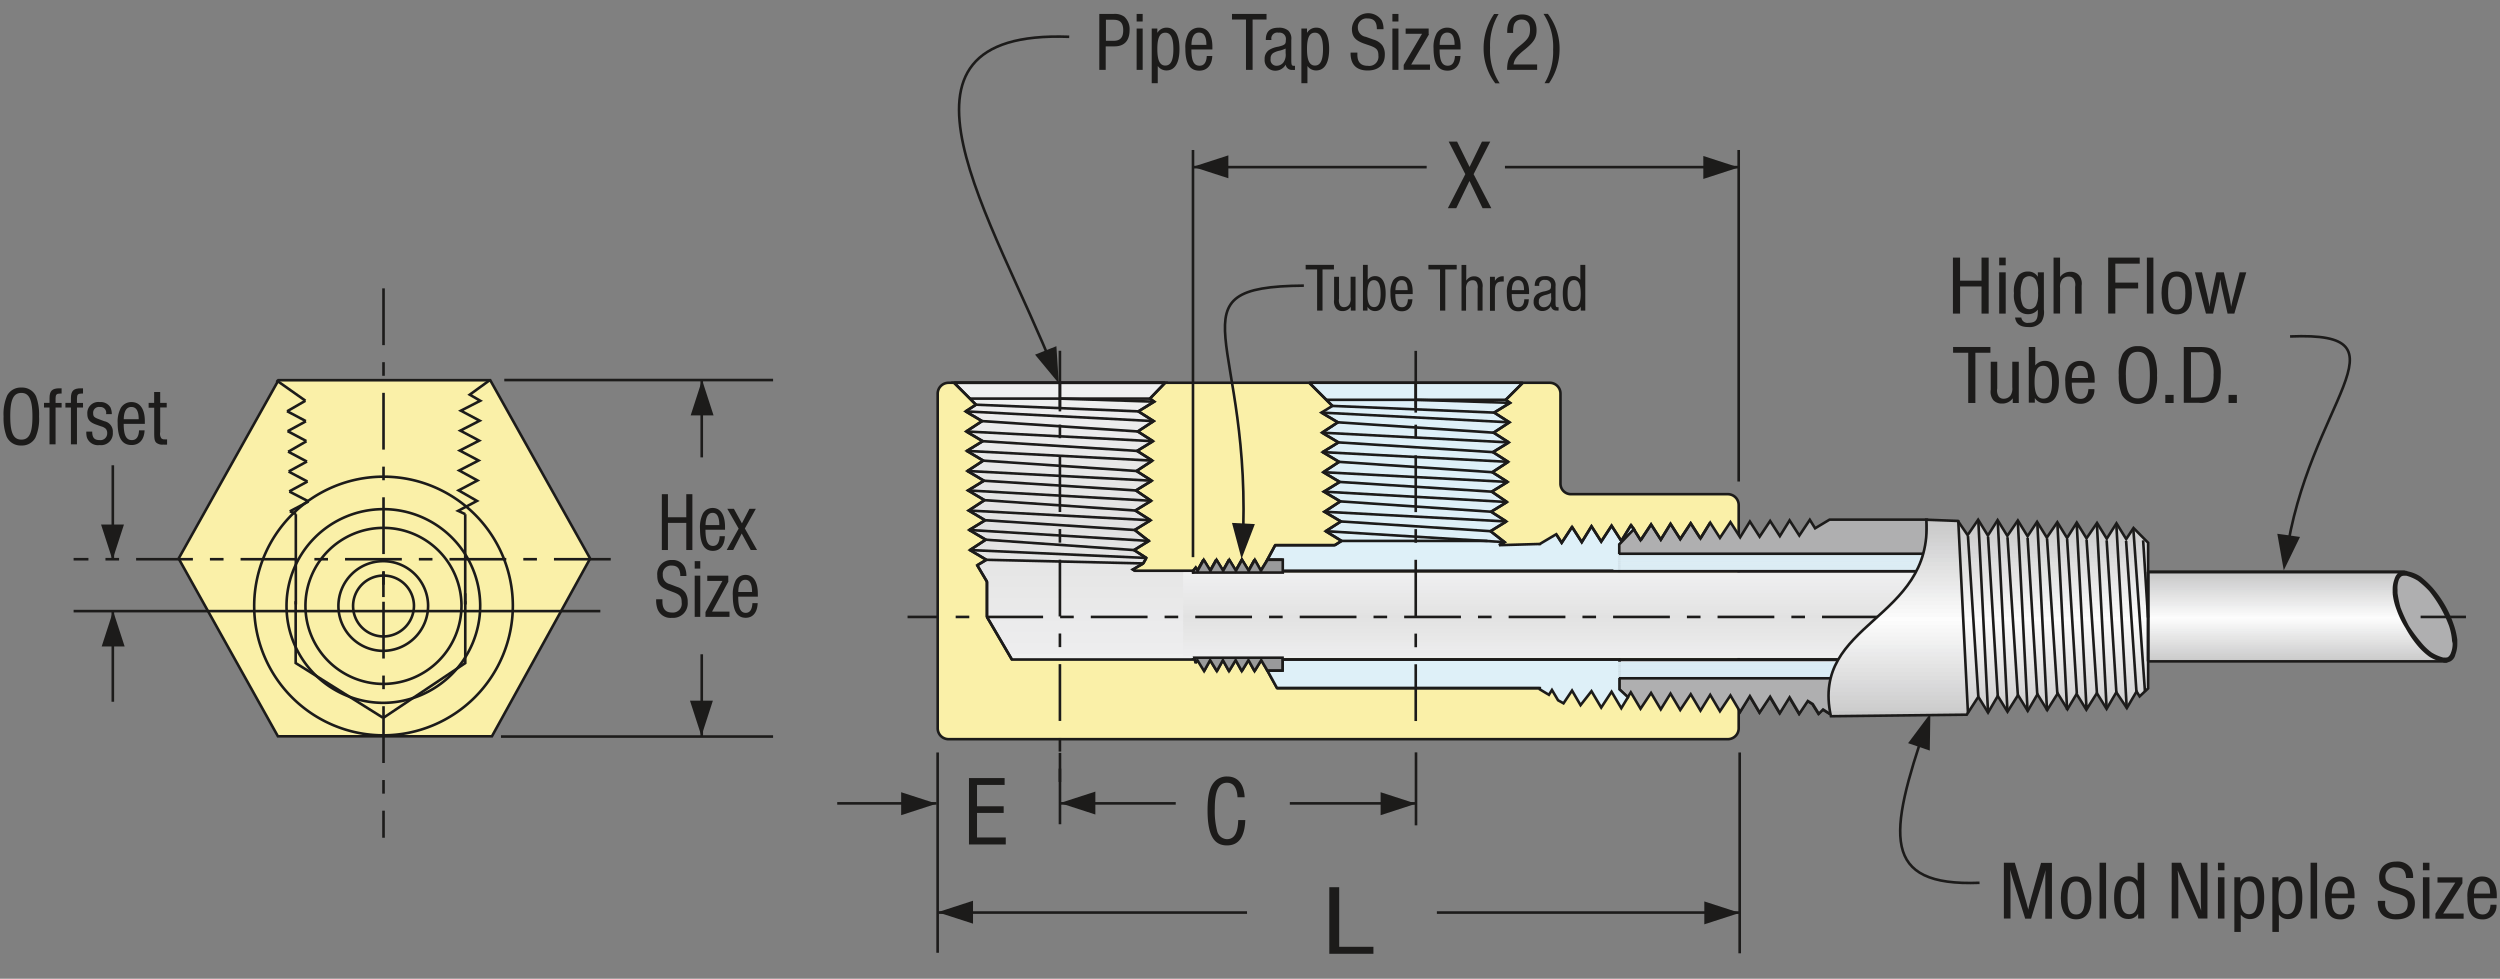 <?xml version="1.0" encoding="UTF-8"?>
<svg xmlns="http://www.w3.org/2000/svg" xmlns:xlink="http://www.w3.org/1999/xlink" viewBox="0 0 475.53 186.17">
  <rect x="0" y="0" width="475.53" height="186.17" fill="#808080" stroke="none"/>
  <defs>
    <style>.a,.b,.bp,.bq,.c,.f{fill:none;}.a{clip-rule:evenodd;}.bp,.bq,.bs,.bu,.c,.f,.g{stroke:#1c1b1a;stroke-miterlimit:2.61;stroke-width:0.5px;}.d,.e{fill:#1c1b1a;}.bs,.bt,.bu,.e,.f,.g{fill-rule:evenodd;}.g{fill:url(#a);}.h{clip-path:url(#b);}.i{fill:#eff0f0;}.j{fill:#eeefef;}.k{fill:#ededee;}.l{fill:#ececed;}.m{fill:#ebebec;}.n{fill:#eaeaeb;}.o{fill:#e9e9e9;}.p{fill:#e8e8e8;}.q{fill:#e7e7e7;}.r{fill:#e6e6e6;}.s{fill:#e5e5e5;}.t{fill:#e4e4e4;}.u{fill:#e3e3e3;}.v{fill:#e2e2e2;}.w{clip-path:url(#c);}.x{fill:#def0f8;}.y{clip-path:url(#d);}.z{clip-path:url(#e);}.aa{fill:#afafb0;}.ab{clip-path:url(#f);}.ac{clip-path:url(#g);}.ad{clip-path:url(#h);}.ae{clip-path:url(#i);}.af{clip-path:url(#j);}.ag{fill:#c8c8c8;}.ah{fill:#cacaca;}.ai{fill:#ccc;}.aj{fill:#cecece;}.ak{fill:#d0d0d0;}.al{fill:#d2d2d2;}.am{fill:#d4d4d5;}.an{fill:#d6d6d7;}.ao{fill:#d8d8d9;}.ap{fill:#dadadb;}.aq{fill:#dcdddd;}.ar{fill:#dfdfdf;}.as{fill:#e1e1e1;}.at{fill:#f2f2f2;}.au{fill:#f4f4f4;}.av{fill:#f6f6f6;}.aw{fill:#f8f8f8;}.ax{fill:#fafafa;}.ay{fill:#fdfdfd;}.az{fill:#fbfbfb;}.ba{fill:#f9f9f9;}.bb{fill:#f7f7f7;}.bc{fill:#f5f5f5;}.bd{fill:#f3f3f3;}.be{fill:#f1f1f1;}.bf{fill:#e0e0e0;}.bg{fill:#dedede;}.bh{fill:#dbdbdc;}.bi{fill:#d9d9da;}.bj{fill:#d7d7d8;}.bk{fill:#d5d5d6;}.bl{fill:#d3d3d3;}.bm{fill:#d1d1d1;}.bn{fill:#cfcfcf;}.bo{fill:#cdcdcd;}.bp{stroke-dasharray:34.56 17.93 17.93 17.93;}.bq{stroke-dasharray:10.8 3.24 2.59 3.24;}.br{clip-path:url(#k);}.bs,.bt{fill:#999a9b;}.bu{fill:url(#l);}.bv{clip-path:url(#m);}</style>
    <linearGradient id="a" x1="254.54" y1="140.61" x2="254.54" y2="72.81" gradientUnits="userSpaceOnUse">
      <stop offset="0" stop-color="#faf0a8"></stop>
      <stop offset="1" stop-color="#faf0a8"></stop>
    </linearGradient>
    <clipPath id="b">
      <polygon class="a" points="181.48 72.81 185.64 76.98 183.68 78.25 186.8 80.1 183.79 82.07 186.92 83.92 183.91 85.77 187.03 87.62 184.02 89.59 187.15 91.44 184.14 93.29 187.26 95.14 184.26 97.11 187.38 98.96 184.37 100.81 187.5 102.66 184.49 104.63 187.61 106.48 185.88 107.52 187.73 110.64 187.73 117.35 192.47 125.45 226.94 125.45 226.94 108.56 215.84 108.56 215.49 108.33 217.46 107.17 218.04 106.13 215.72 104.63 218.5 102.89 215.84 100.81 218.85 98.96 215.95 97.11 218.96 95.26 216.07 93.29 219.08 91.44 216.19 89.59 219.19 87.62 216.3 85.77 219.31 83.92 216.42 82.07 219.43 80.1 216.53 78.25 219.54 76.4 218.73 75.82 221.62 72.81 181.48 72.81"></polygon>
    </clipPath>
    <clipPath id="c">
      <polygon class="a" points="249.04 72.81 253.44 77.21 251.35 78.48 254.48 80.33 251.47 82.3 254.59 84.15 251.59 86 254.71 87.85 251.7 89.82 254.83 91.67 251.82 93.52 254.94 95.37 251.93 97.34 255.06 99.19 252.16 101.04 255.17 102.89 253.9 103.7 242.56 103.7 241.06 106.48 243.95 106.48 243.95 108.56 308.04 108.56 308.04 103.59 310.82 100.69 310.24 99.88 308.39 102.89 306.54 100 304.57 103.01 302.72 100.11 300.87 103.12 299.02 100.23 297.05 103.24 296.01 101.62 292.89 103.47 292.89 103.47 285.14 103.7 286.18 103.12 283.52 101.04 286.52 99.19 283.63 97.34 286.64 95.49 283.75 93.52 286.76 91.67 283.86 89.82 286.87 87.85 283.98 86 286.99 84.15 284.1 82.3 287.1 80.33 284.21 78.48 287.22 76.63 286.41 76.05 289.65 72.81 249.04 72.81"></polygon>
    </clipPath>
    <clipPath id="d">
      <rect class="b" x="225.09" y="108.91" width="141.68" height="16.22"></rect>
    </clipPath>
    <clipPath id="e">
      <path class="a" d="M292.89,103.7v0h0ZM308,108.56v-5l2.78-2.89,1.27,2.08,2-3,1.85,2.89,1.85-3,1.85,2.89,2-3,1.85,2.89,1.85-3,1.85,2.89,2-3,1.85,2.89,1.85-3,1.85,2.89,2-3,1.85,2.89,1.85-3,1.85,2.89,2-3,1,1.62L348,98.84h18.51v9.72H308Z"></path>
    </clipPath>
    <clipPath id="f">
      <path class="a" d="M241.06,127.53l1.85,3.35-1.85-3.35h0Zm67-2.08v5.67l1.62,1.5,0.58-.93,1.85,3.12,2-3,1.85,3.12,1.85-3,1.85,3.12,2-3,1.85,3.12,1.85-3,1.85,3.12,2-3,1.85,3.12,1.85-3,1.85,3.12,2-3,1.85,3.12,1.85-3,1.85,3.12,1.62-2.43,0.93,0.58,1.16,1.85,0.81-.81,1.27,0.81,5.55-.12a13.35,13.35,0,0,0,13-10.18H308Z"></path>
    </clipPath>
    <clipPath id="g">
      <rect class="b" x="306.91" y="105.44" width="58.96" height="2.92"></rect>
    </clipPath>
    <clipPath id="h">
      <polygon class="a" points="242.91 130.89 292.89 130.89 292.89 131.12 294.62 132.16 295.2 131.24 296.36 133.2 297.4 133.78 299.02 131.35 300.64 134.13 302.72 131.47 304.57 134.59 306.54 131.58 308.39 134.71 309.66 132.62 308.04 131.12 308.04 125.45 243.95 125.45 243.95 127.53 241.06 127.53 242.91 130.89"></polygon>
    </clipPath>
    <clipPath id="i">
      <rect class="b" x="306.18" y="125.89" width="59.49" height="3.03"></rect>
    </clipPath>
    <clipPath id="j">
      <polygon class="a" points="408.58 108.79 457.28 108.79 465.15 125.8 408.58 125.8 408.58 108.79"></polygon>
    </clipPath>
    <clipPath id="k">
      <path class="a" d="M465.73,125.22a1.8,1.8,0,0,0,.69-0.93,4.8,4.8,0,0,0,.35-1.85c0-.23-0.12-0.46-0.12-0.69a11.86,11.86,0,0,0-.58-2.78,24.3,24.3,0,0,0-3.82-6.71,17.77,17.77,0,0,0-2.2-2,8.33,8.33,0,0,0-2.31-1H457.4a1.47,1.47,0,0,0-.69.12,1.8,1.8,0,0,0-.69.93,4.8,4.8,0,0,0-.23,1.85v0.69a23.73,23.73,0,0,0,.58,2.78A33.77,33.77,0,0,0,458,119.2a31.09,31.09,0,0,0,2.31,3.12,11.3,11.3,0,0,0,2.08,2,8.35,8.35,0,0,0,2.31,1H465A1.47,1.47,0,0,0,465.73,125.22Z"></path>
    </clipPath>
    <linearGradient id="l" x1="73.11" y1="140.05" x2="73.11" y2="72.32" xlink:href="#a"></linearGradient>
    <clipPath id="m">
      <path class="a" d="M395,99.26L396.89,135,395,99.26h0ZM374.1,135.94l2.2-3.4,1.85,3,1.85-3.16,1.85,3,2-3.16,1.85,3,1.85-3.16,1.85,3,2-3.16,1.85,3L395,132l1.85,3,2-3.16,1.85,3,1.85-3.16,2,3,1.85-3.16,0.58,0.94,1.62-1.52V103.24l-2.78-2.81-1.39,2.11-1.85-3-1.85,2.93-1.85-3-2,2.93-1.85-3-1.85,2.93-1.85-3-2,2.93-1.85-3L385.67,102l-1.85-3-2,2.93-1.85-3-1.85,2.93-1.85-3-2,2.93-1.85-2.7-6-.23c1.27,19.22-22.1,19.45-18.16,37.38Z"></path>
    </clipPath>
  </defs>
  <title>Cascades - High FLow 1</title>
  <line class="c" x1="178.35" y1="143.13" x2="178.35" y2="181.23"></line>
  <path class="d" d="M254.73,180.09h6.51v1.33h-8.39V168.76h1.88v11.33Z"></path>
  <line class="c" x1="330.91" y1="143.13" x2="330.91" y2="181.33"></line>
  <path class="d" d="M191.12,149.3h-5.28v4.06h5.07v1.27h-5.07v4.67h5.47v1.33h-7V148h6.78v1.33Z"></path>
  <line class="c" x1="201.62" y1="143.21" x2="201.62" y2="156.78"></line>
  <path class="d" d="M372.83,54.49v5.16h-1.36V49h1.36v4.39h4.08V49h1.36V59.65h-1.36V54.49h-4.08Z"></path>
  <path class="d" d="M381.51,50.47h-1.24V49h1.24v1.43Zm0,9.18h-1.24V51.8h1.24v7.85Z"></path>
  <path class="d" d="M388.77,51.8v7.1a3.5,3.5,0,0,1-.46,2.31,2.88,2.88,0,0,1-2.45,1c-1.6,0-2.38-.56-2.57-1.81h1.19a1.18,1.18,0,0,0,1.4,1c1.29,0,1.74-.54,1.74-2.07V58.9a2.32,2.32,0,0,1-1.86.86,2.43,2.43,0,0,1-1.89-.81,4.76,4.76,0,0,1-.79-3.18,5.08,5.08,0,0,1,.84-3.37,2.34,2.34,0,0,1,1.79-.75,2.09,2.09,0,0,1,1.91,1V51.8h1.15Zm-4,1.5a5.13,5.13,0,0,0-.4,2.4,5.13,5.13,0,0,0,.4,2.4,1.45,1.45,0,0,0,2.5,0,5,5,0,0,0,.4-2.35,5.19,5.19,0,0,0-.4-2.45A1.45,1.45,0,0,0,384.72,53.3Z"></path>
  <path class="d" d="M391.85,49V52.7a2.32,2.32,0,0,1,2-1,2.1,2.1,0,0,1,1.6.64,2.57,2.57,0,0,1,.5,2v5.32h-1.24V54.57a2.14,2.14,0,0,0-.29-1.56,1.14,1.14,0,0,0-.93-0.4,1.6,1.6,0,0,0-1.28.59,2.39,2.39,0,0,0-.36,1.59v4.85h-1.24V49h1.24Z"></path>
  <path class="d" d="M407.05,50.15h-4.69v3.61h4.34v1.11h-4.34v4.77H401V49h6v1.11Z"></path>
  <path class="d" d="M409.6,59.65h-1.24V49h1.24V59.65Z"></path>
  <path class="d" d="M416.93,55.8c0,2.63-1,4-2.89,4s-2.89-1.38-2.89-4.07,1-4.09,2.89-4.09S416.93,53,416.93,55.8Zm-4.53-.06c0,2.2.48,3.14,1.64,3.14s1.64-.94,1.64-3.1-0.48-3.18-1.64-3.18S412.4,53.52,412.4,55.74Z"></path>
  <path class="d" d="M419.6,59.65l-2.1-7.85h1.34l1,4.31c0.24,1.13.29,1.31,0.45,2.23a2.17,2.17,0,0,0,.05-0.38c0-.19.07-0.4,0.09-0.59,0.07-.41.12-0.75,0.24-1.26l0.91-4.31H423L424,56.12a21.6,21.6,0,0,1,.38,2.23c0.14-.65.29-1.3,0.53-2.2L426,51.8h1.27L425,59.65h-1.29l-1-4.46c-0.19-.83-0.26-1.26-0.38-2.05-0.15.91-.22,1.27-0.38,2.05l-1,4.46H419.6Z"></path>
  <path class="d" d="M375.74,76.65h-1.36V67.1H371.5V66h7.1V67.1h-2.86v9.55Z"></path>
  <path class="d" d="M384,76.65h-1.15V75.76a2.42,2.42,0,0,1-2.07,1,2.11,2.11,0,0,1-1.62-.64,2.59,2.59,0,0,1-.5-2V68.8h1.24v5.08a2.14,2.14,0,0,0,.29,1.56,1.14,1.14,0,0,0,.93.4,1.6,1.6,0,0,0,1.28-.59,2.39,2.39,0,0,0,.36-1.59V68.8H384v7.85Z"></path>
  <path class="d" d="M387.13,66V69.5a2.34,2.34,0,0,1,1.86-.86c1.72,0,2.64,1.4,2.64,4s-0.95,4.07-2.67,4.07a2.2,2.2,0,0,1-1.91-1v0.88h-1.15V66h1.24ZM387,72.7c0,2.13.52,3.12,1.67,3.12s1.65-1,1.65-3.07-0.52-3.17-1.67-3.17S387,70.57,387,72.7Z"></path>
  <path class="d" d="M394.08,72.78c0,2.15.5,3.09,1.67,3.09,0.91,0,1.41-.62,1.48-1.85h1.14a2.56,2.56,0,0,1-2.65,2.79c-2,0-2.88-1.34-2.88-4.2a5.1,5.1,0,0,1,.64-2.88,2.57,2.57,0,0,1,2.19-1.08c1.76,0,2.76,1.31,2.76,3.63,0,0.1,0,.29,0,0.51h-4.32Zm3.08-.88c0-1.56-.5-2.32-1.5-2.32s-1.53.8-1.57,2.32h3.07Z"></path>
  <path class="d" d="M409.69,67.58a9.21,9.21,0,0,1,.6,3.82,8.14,8.14,0,0,1-.74,3.95,3.55,3.55,0,0,1-5.94-.24,9.41,9.41,0,0,1-.6-3.77,8.23,8.23,0,0,1,.74-4,3.2,3.2,0,0,1,2.91-1.5A3.16,3.16,0,0,1,409.69,67.58Zm-5.32,3.76c0,3.18.65,4.44,2.29,4.44s2.27-1.27,2.27-4.39-0.64-4.47-2.27-4.47S404.36,68.17,404.36,71.33Z"></path>
  <path class="d" d="M413.45,76.65h-1.58V75.11h1.58v1.54Z"></path>
  <path class="d" d="M415.38,66h2.86c1.86,0,2.62.25,3.24,1.1a7.43,7.43,0,0,1,.93,4.15c0,2.16-.46,3.76-1.33,4.57a3.73,3.73,0,0,1-2.81.8h-2.89V66Zm2.55,9.61c1.45,0,2-.19,2.43-0.83a7.45,7.45,0,0,0,.69-3.5,6.44,6.44,0,0,0-.81-3.66,2.2,2.2,0,0,0-1.91-.62h-1.58v8.61h1.19Z"></path>
  <path class="d" d="M425.48,76.65h-1.58V75.11h1.58v1.54Z"></path>
  <path class="d" d="M385.21,174.72L383,167.65c-0.26-.81-0.45-1.48-0.65-2.2,0.05,1.23.07,1.75,0.07,2.36v6.91h-1.26V164.1h2.08l1.93,6.6,0.22,0.75,0.26,1a2.84,2.84,0,0,1,.14.59c0.12-.6.28-1.21,0.55-2.23l1.89-6.68h2.07v10.62h-1.26v-6.91c0-.73,0-1.86.07-2.36l-0.1.35c-0.05.19-.1,0.4-0.16,0.6s-0.24.83-.41,1.4l-2.1,6.91h-1.17Z"></path>
  <path class="d" d="M397.8,170.87c0,2.63-1,4-2.89,4S392,173.49,392,170.8s1-4.09,2.89-4.09S397.8,168.08,397.8,170.87Zm-4.53-.06c0,2.2.48,3.14,1.64,3.14s1.64-.94,1.64-3.1-0.48-3.18-1.64-3.18S393.27,168.59,393.27,170.8Z"></path>
  <path class="d" d="M400.6,174.72h-1.24V164.1h1.24v10.62Z"></path>
  <path class="d" d="M407.85,174.72H406.7V173.8a2.08,2.08,0,0,1-1.88,1c-1.76,0-2.69-1.42-2.69-4.11s0.91-4,2.71-4a2.16,2.16,0,0,1,1.77.86V164.1h1.24v10.62Zm-4.46-3.95c0,2.16.52,3.12,1.65,3.12s1.65-1,1.65-3.07-0.5-3.17-1.65-3.17S403.39,168.61,403.39,170.77Z"></path>
  <path class="d" d="M418.16,174.72L415,167.49c-0.31-.73-0.57-1.37-0.78-1.93,0.07,0.68.12,1.56,0.12,2.13v7h-1.26V164.1h1.77l3,7c0.5,1.15.66,1.56,0.84,2.1-0.05-.91-0.07-1.59-0.07-2.35V164.1h1.26v10.62h-1.72Z"></path>
  <path class="d" d="M423.12,165.54h-1.24V164.1h1.24v1.43Zm0,9.18h-1.24v-7.85h1.24v7.85Z"></path>
  <path class="d" d="M426.14,166.87v0.83a2.19,2.19,0,0,1,1.89-1c1.74,0,2.65,1.4,2.65,4.06s-0.95,4.06-2.69,4.06a2.16,2.16,0,0,1-1.77-.84v3.28H425V166.87h1.15Zm0,3.9c0,2.13.52,3.12,1.64,3.12s1.65-1,1.65-3.07-0.5-3.17-1.65-3.17S426.14,168.64,426.14,170.77Z"></path>
  <path class="d" d="M433.39,166.87v0.83a2.19,2.19,0,0,1,1.89-1c1.74,0,2.65,1.4,2.65,4.06s-0.95,4.06-2.69,4.06a2.16,2.16,0,0,1-1.77-.84v3.28h-1.24V166.87h1.15Zm0,3.9c0,2.13.52,3.12,1.64,3.12s1.65-1,1.65-3.07-0.5-3.17-1.65-3.17S433.39,168.64,433.39,170.77Z"></path>
  <path class="d" d="M440.74,174.72H439.5V164.1h1.24v10.62Z"></path>
  <path class="d" d="M443.51,170.85c0,2.15.5,3.09,1.67,3.09,0.91,0,1.41-.62,1.48-1.85h1.14a2.56,2.56,0,0,1-2.65,2.79c-2,0-2.88-1.34-2.88-4.2a5.1,5.1,0,0,1,.64-2.88,2.57,2.57,0,0,1,2.19-1.08c1.76,0,2.76,1.31,2.76,3.63,0,0.1,0,.29,0,0.51h-4.32Zm3.08-.88c0-1.56-.5-2.32-1.5-2.32s-1.53.8-1.57,2.32h3.07Z"></path>
  <path class="d" d="M457.66,167c-0.05-1.42-.64-2-1.93-2a1.71,1.71,0,0,0-2,1.73c0,0.94.43,1.42,1.6,1.81L457,169a3.49,3.49,0,0,1,1.81,1.08,2.86,2.86,0,0,1,.53,1.8c0,1.91-1.31,3-3.53,3-1.77,0-2.93-.68-3.33-2a4.19,4.19,0,0,1-.19-1.53h1.4v0.4a1.87,1.87,0,0,0,2.14,2.12c1.43,0,2.15-.65,2.15-1.94,0-1.05-.34-1.42-1.69-1.88l-1.29-.41c-1.83-.6-2.46-1.35-2.46-2.82,0-1.81,1.26-2.94,3.29-2.94a3.07,3.07,0,0,1,2.83,1.35A3.48,3.48,0,0,1,459,167h-1.34Z"></path>
  <path class="d" d="M462.11,165.54h-1.24V164.1h1.24v1.43Zm0,9.18h-1.24v-7.85h1.24v7.85Z"></path>
  <path class="d" d="M468.39,168l-3.67,5.76h3.89v1h-5.36V173.8l3.77-5.92h-3.38v-1h4.74V168Z"></path>
  <path class="d" d="M470.57,170.85c0,2.15.5,3.09,1.67,3.09,0.91,0,1.41-.62,1.48-1.85h1.14a2.56,2.56,0,0,1-2.65,2.79c-2,0-2.88-1.34-2.88-4.2a5.1,5.1,0,0,1,.64-2.88,2.57,2.57,0,0,1,2.19-1.08c1.76,0,2.76,1.31,2.76,3.63,0,0.1,0,.29,0,0.51h-4.32Zm3.08-.88c0-1.56-.5-2.32-1.5-2.32s-1.53.8-1.57,2.32h3.07Z"></path>
  <path class="c" d="M366.35,137.92c-7.1,20.83-8.64,30.72,10.18,30"></path>
  <polygon class="e" points="367.07 142.77 367.18 135.7 362.94 141.36 367.07 142.77"></polygon>
  <path class="f" d="M200.58,70.69C189.23,42,164.72,5.55,203.38,7"></path>
  <polygon class="e" points="196.88 67.46 201.39 72.91 200.94 65.85 196.88 67.46"></polygon>
  <path class="d" d="M210.36,13.29H209.1V2.65h2.76a3.05,3.05,0,0,1,2,.53,3.16,3.16,0,0,1,1,2.55c0,2-1,3.09-2.87,3.09h-1.67v4.46Zm1.47-5.53c1.24,0,1.82-.62,1.82-2s-0.57-2-1.82-2h-1.47v4h1.47Z"></path>
  <path class="d" d="M217.35,4.09H216.2V2.65h1.15V4.09Zm0,9.2H216.2V5.43h1.15v7.86Z"></path>
  <path class="d" d="M220.14,5.43V6.26a2,2,0,0,1,1.75-1c1.61,0,2.46,1.4,2.46,4.07s-0.88,4.07-2.49,4.07a2,2,0,0,1-1.64-.85v3.28h-1.15V5.43h1.07Zm0,3.91c0,2.14.48,3.13,1.52,3.13s1.53-1,1.53-3.08-0.46-3.17-1.53-3.17S220.14,7.2,220.14,9.33Z"></path>
  <path class="d" d="M226.62,9.41c0,2.15.46,3.09,1.55,3.09,0.85,0,1.31-.62,1.37-1.85h1.05c-0.06,1.75-1,2.79-2.46,2.79-1.82,0-2.66-1.34-2.66-4.21a5.45,5.45,0,0,1,.59-2.89,2.33,2.33,0,0,1,2-1.08c1.63,0,2.55,1.31,2.55,3.64,0,0.1,0,.29,0,0.51h-4Zm2.85-.88c0-1.56-.46-2.33-1.39-2.33s-1.42.8-1.45,2.33h2.84Z"></path>
  <path class="d" d="M238.23,13.29H237V3.72h-2.66V2.65h6.57V3.72h-2.65v9.57Z"></path>
  <path class="d" d="M240.77,7.6c0-1.61.77-2.33,2.46-2.33a2.68,2.68,0,0,1,1.83.56,2.16,2.16,0,0,1,.56,1.77v3.68c0,1.08.06,1.24,0.51,1.24l0.19,0v0.78a2.71,2.71,0,0,1-.48,0,1.19,1.19,0,0,1-1.29-1,2.25,2.25,0,0,1-2,1.15,2,2,0,0,1-2-2.18,2,2,0,0,1,.78-1.72,4.53,4.53,0,0,1,1.82-.67c1.26-.32,1.43-0.46,1.43-1.24a1.2,1.2,0,0,0-1.37-1.42,1.14,1.14,0,0,0-1.36,1.39h-1.07Zm3.78,1.63a5.75,5.75,0,0,1-1.12.4,3.89,3.89,0,0,0-1.28.48,1.21,1.21,0,0,0-.46,1.08,1.12,1.12,0,0,0,1.15,1.32,1.62,1.62,0,0,0,1.32-.69,2.5,2.5,0,0,0,.38-1.72V9.22Z"></path>
  <path class="d" d="M248.61,5.43V6.26a2,2,0,0,1,1.75-1c1.61,0,2.46,1.4,2.46,4.07s-0.88,4.07-2.49,4.07a2,2,0,0,1-1.64-.85v3.28h-1.15V5.43h1.07Zm0,3.91c0,2.14.48,3.13,1.51,3.13s1.53-1,1.53-3.08-0.46-3.17-1.53-3.17S248.61,7.2,248.61,9.33Z"></path>
  <path class="d" d="M261.89,5.51c0-1.42-.59-2-1.79-2a1.64,1.64,0,0,0-1.82,1.74A1.76,1.76,0,0,0,259.77,7l1.48,0.53a3.21,3.21,0,0,1,1.67,1.08,3,3,0,0,1,.49,1.8c0,1.91-1.21,3-3.27,3-1.64,0-2.71-.69-3.08-2A4.53,4.53,0,0,1,256.9,10h1.29v0.4c0,1.42.65,2.12,2,2.12a1.75,1.75,0,0,0,2-1.95c0-1.05-.32-1.42-1.56-1.88l-1.2-.41c-1.69-.61-2.28-1.36-2.28-2.82a3.1,3.1,0,0,1,5.66-1.59,3.71,3.71,0,0,1,.35,1.69h-1.24Z"></path>
  <path class="d" d="M266,4.09h-1.15V2.65H266V4.09Zm0,9.2h-1.15V5.43H266v7.86Z"></path>
  <path class="d" d="M271.82,6.51l-3.4,5.77H272v1h-5V12.36l3.49-5.93h-3.12v-1h4.38V6.51Z"></path>
  <path class="d" d="M273.83,9.41c0,2.15.46,3.09,1.55,3.09,0.84,0,1.31-.62,1.37-1.85h1.05c-0.06,1.75-1,2.79-2.46,2.79-1.82,0-2.66-1.34-2.66-4.21a5.45,5.45,0,0,1,.59-2.89,2.33,2.33,0,0,1,2-1.08c1.63,0,2.55,1.31,2.55,3.64,0,0.1,0,.29,0,0.51h-4Zm2.85-.88c0-1.56-.46-2.33-1.39-2.33s-1.42.8-1.45,2.33h2.84Z"></path>
  <path class="d" d="M284.42,15.84a10.84,10.84,0,0,1-2.22-6.71,11.46,11.46,0,0,1,2-6.47h0.86a11.58,11.58,0,0,0-1.63,6.43,11.28,11.28,0,0,0,1.83,6.76h-0.84Z"></path>
  <path class="d" d="M292.36,13.29h-5.69c0-2.07.57-3.14,2.54-4.67,1.48-1.21,1.82-1.75,1.82-3s-0.57-1.9-1.59-1.9a1.46,1.46,0,0,0-1.51,1.13,5.2,5.2,0,0,0-.11,1.42h-1.13V6c0-2.09,1-3.25,2.82-3.25s2.76,1.15,2.76,3c0,1.44-.46,2.2-2.17,3.62-1.56,1.24-2.07,1.91-2.2,2.89h4.48v1.07Z"></path>
  <path class="d" d="M294.43,2.65a10.84,10.84,0,0,1,2.22,6.71,11.45,11.45,0,0,1-2,6.47h-0.86a11.59,11.59,0,0,0,1.63-6.43,11.28,11.28,0,0,0-1.83-6.76h0.85Z"></path>
  <path class="d" d="M251.53,59.08h-1V51.25h-2.18V50.38h5.38v0.87h-2.17v7.83Z"></path>
  <path class="d" d="M257.81,59.08h-0.87V58.35a1.79,1.79,0,0,1-1.57.82,1.54,1.54,0,0,1-1.23-.52,2.25,2.25,0,0,1-.38-1.64V52.65h0.94v4.16a1.87,1.87,0,0,0,.22,1.28,0.83,0.83,0,0,0,.71.33,1.17,1.17,0,0,0,1-.48,2.08,2.08,0,0,0,.27-1.3v-4h0.94v6.43Z"></path>
  <path class="d" d="M260.16,50.38v2.84a1.72,1.72,0,0,1,1.41-.7c1.3,0,2,1.15,2,3.31s-0.72,3.34-2,3.34a1.63,1.63,0,0,1-1.45-.81v0.72h-0.87v-8.7h0.94Zm-0.07,5.47c0,1.75.39,2.56,1.27,2.56s1.25-.81,1.25-2.52-0.39-2.6-1.27-2.6S260.09,54.1,260.09,55.85Z"></path>
  <path class="d" d="M265.41,55.91c0,1.76.38,2.53,1.27,2.53,0.69,0,1.07-.51,1.12-1.51h0.86c-0.05,1.44-.8,2.28-2,2.28-1.49,0-2.18-1.1-2.18-3.44a4.47,4.47,0,0,1,.48-2.36,1.91,1.91,0,0,1,1.66-.89c1.33,0,2.09,1.07,2.09,3,0,0.08,0,.23,0,0.42h-3.28Zm2.34-.72c0-1.28-.38-1.9-1.13-1.9s-1.16.65-1.19,1.9h2.32Z"></path>
  <path class="d" d="M274.91,59.08h-1V51.25H271.7V50.38h5.38v0.87h-2.17v7.83Z"></path>
  <path class="d" d="M278.9,50.38v3a1.72,1.72,0,0,1,1.51-.82,1.53,1.53,0,0,1,1.21.52,2.23,2.23,0,0,1,.38,1.64v4.36h-0.94V54.92a1.87,1.87,0,0,0-.22-1.28,0.83,0.83,0,0,0-.71-0.33,1.17,1.17,0,0,0-1,.48,2.08,2.08,0,0,0-.27,1.3v4H278v-8.7h0.94Z"></path>
  <path class="d" d="M284.35,52.65v0.78a1.67,1.67,0,0,1,1.68-.87v1a1.56,1.56,0,0,0-.34,0c-1,0-1.34.5-1.34,1.76v3.8h-0.94V52.65h0.94Z"></path>
  <path class="d" d="M287.55,55.91c0,1.76.38,2.53,1.27,2.53,0.69,0,1.07-.51,1.12-1.51h0.86c-0.05,1.44-.8,2.28-2,2.28-1.49,0-2.18-1.1-2.18-3.44a4.47,4.47,0,0,1,.48-2.36,1.91,1.91,0,0,1,1.66-.89c1.33,0,2.09,1.07,2.09,3,0,0.08,0,.23,0,0.42h-3.28Zm2.34-.72c0-1.28-.38-1.9-1.13-1.9s-1.16.65-1.19,1.9h2.32Z"></path>
  <path class="d" d="M291.92,54.42c0-1.32.63-1.9,2-1.9a2.19,2.19,0,0,1,1.5.46,1.77,1.77,0,0,1,.46,1.45v3c0,0.89.05,1,.42,1h0.16v0.64a2.23,2.23,0,0,1-.39,0,1,1,0,0,1-1.06-.85,1.84,1.84,0,0,1-1.62.94,1.64,1.64,0,0,1-1.67-1.79,1.68,1.68,0,0,1,.64-1.41,3.7,3.7,0,0,1,1.49-.55c1-.26,1.17-0.38,1.17-1a1,1,0,0,0-1.12-1.16,0.94,0.94,0,0,0-1.11,1.13h-0.87ZM295,55.75a4.72,4.72,0,0,1-.91.33,3.19,3.19,0,0,0-1,.39,1,1,0,0,0-.38.89,0.92,0.92,0,0,0,.94,1.08,1.32,1.32,0,0,0,1.08-.56,2,2,0,0,0,.31-1.41V55.75Z"></path>
  <path class="d" d="M301.55,59.08h-0.87V58.32a1.55,1.55,0,0,1-1.42.85c-1.33,0-2-1.16-2-3.37s0.69-3.29,2-3.29a1.59,1.59,0,0,1,1.34.7V50.38h0.94v8.7Zm-3.38-3.24c0,1.77.39,2.56,1.25,2.56s1.25-.78,1.25-2.52-0.38-2.6-1.25-2.6S298.17,54.07,298.17,55.85Z"></path>
  <path class="d" d="M235.39,151.64c-0.09-1.82-.77-2.75-2-2.75-1.6,0-2.32,1.5-2.32,4.9a15,15,0,0,0,.44,4.25,2,2,0,0,0,1.88,1.58c1.39,0,2.09-1.21,2.13-3.63h1.35c-0.12,3.25-1.28,4.82-3.49,4.82-2.55,0-3.69-2.07-3.69-6.68,0-2.54.33-4.14,1.07-5.12a3.12,3.12,0,0,1,2.69-1.31c2,0,3.18,1.44,3.3,3.95h-1.35Z"></path>
  <path class="d" d="M283.67,39.6H282l-2.49-5.18L277,39.6h-1.6l3.32-6.47-3.16-6.19h1.6l2.37,4.82,2.35-4.82h1.58l-3.16,6.19Z"></path>
  <line class="c" x1="178.14" y1="152.81" x2="159.25" y2="152.81"></line>
  <polygon class="e" points="171.41 155.06 178.14 152.87 171.41 150.69 171.41 155.06"></polygon>
  <line class="c" x1="201.62" y1="152.81" x2="223.64" y2="152.81"></line>
  <polygon class="e" points="208.35 150.57 201.62 152.75 208.35 154.93 208.35 150.57"></polygon>
  <line class="c" x1="226.92" y1="31.79" x2="271.37" y2="31.79"></line>
  <polygon class="e" points="233.65 29.55 226.92 31.73 233.65 33.91 233.65 29.55"></polygon>
  <line class="c" x1="330.72" y1="31.79" x2="286.26" y2="31.79"></line>
  <polygon class="e" points="323.99 34.04 330.72 31.85 323.99 29.67 323.99 34.04"></polygon>
  <line class="c" x1="269.34" y1="152.81" x2="245.34" y2="152.81"></line>
  <polygon class="e" points="262.61 155.06 269.34 152.87 262.61 150.69 262.61 155.06"></polygon>
  <line class="c" x1="178.35" y1="173.58" x2="237.2" y2="173.58"></line>
  <polygon class="e" points="185.08 171.33 178.35 173.52 185.08 175.69 185.08 171.33"></polygon>
  <line class="c" x1="330.91" y1="173.58" x2="273.31" y2="173.58"></line>
  <polygon class="e" points="324.18 175.82 330.91 173.64 324.18 171.46 324.18 175.82"></polygon>
  <line class="c" x1="269.34" y1="143.11" x2="269.34" y2="156.99"></line>
  <polyline class="f" points="308.04 125.45 308.04 131.12 309.66 132.62 310.24 131.7 312.09 134.82 314.06 131.81 315.91 134.94 317.76 131.93 319.61 135.05 321.58 132.04 323.43 135.17 325.28 132.16 327.13 135.28 329.1 132.28 330.95 135.4 332.8 132.39 334.65 135.52 336.62 132.51 338.47 135.63 340.32 132.62 342.17 135.75 343.79 133.32 344.72 133.9 345.87 135.75 346.68 134.94 347.96 135.75 353.51 135.63"></polyline>
  <path class="f" d="M434.79,106.16C438.92,76.49,459.51,63,435.6,64"></path>
  <polygon class="e" points="433.17 101.53 434.4 108.49 437.49 102.13 433.17 101.53"></polygon>
  <path class="g" d="M328.64,94H298.9a2,2,0,0,1-2.08-2h0V74.89a2.05,2.05,0,0,0-2-2.08H180.44a2.07,2.07,0,0,0-2.08,2.08h0v63.63h0a2.07,2.07,0,0,0,2.08,2.08h148.2a2.07,2.07,0,0,0,2.08-2.08V96.07A2.07,2.07,0,0,0,328.64,94h0Z"></path>
  <g class="h">
    <rect class="i" x="181.48" y="72.81" width="45.47" height="1.05"></rect>
    <rect class="i" x="181.48" y="72.81" width="45.47" height="2.11"></rect>
    <rect class="i" x="181.48" y="73.87" width="45.47" height="2.11"></rect>
    <rect class="j" x="181.48" y="74.92" width="45.47" height="2.11"></rect>
    <rect class="j" x="181.48" y="75.97" width="45.47" height="2.11"></rect>
    <rect class="k" x="181.48" y="77.02" width="45.47" height="2.11"></rect>
    <rect class="k" x="181.48" y="78.08" width="45.47" height="2.11"></rect>
    <rect class="l" x="181.48" y="79.13" width="45.47" height="2.11"></rect>
    <rect class="l" x="181.48" y="80.18" width="45.47" height="2.11"></rect>
    <rect class="m" x="181.48" y="81.23" width="45.47" height="2.11"></rect>
    <rect class="m" x="181.48" y="82.29" width="45.47" height="2.11"></rect>
    <rect class="n" x="181.48" y="83.34" width="45.47" height="2.11"></rect>
    <rect class="n" x="181.48" y="84.39" width="45.47" height="2.11"></rect>
    <rect class="o" x="181.48" y="85.45" width="45.47" height="2.11"></rect>
    <rect class="o" x="181.48" y="86.5" width="45.47" height="2.11"></rect>
    <rect class="p" x="181.48" y="87.55" width="45.47" height="2.11"></rect>
    <rect class="p" x="181.48" y="88.6" width="45.47" height="2.11"></rect>
    <rect class="q" x="181.48" y="89.66" width="45.47" height="2.11"></rect>
    <rect class="q" x="181.48" y="90.71" width="45.47" height="2.11"></rect>
    <rect class="r" x="181.48" y="91.76" width="45.47" height="2.11"></rect>
    <rect class="r" x="181.48" y="92.82" width="45.47" height="2.11"></rect>
    <rect class="s" x="181.48" y="93.87" width="45.47" height="2.11"></rect>
    <rect class="s" x="181.48" y="94.92" width="45.47" height="2.11"></rect>
    <rect class="t" x="181.48" y="95.97" width="45.47" height="2.11"></rect>
    <rect class="t" x="181.48" y="97.03" width="45.47" height="2.11"></rect>
    <rect class="u" x="181.48" y="98.08" width="45.47" height="2.11"></rect>
    <rect class="v" x="181.48" y="99.13" width="45.47" height="2.11"></rect>
    <rect class="v" x="181.48" y="100.18" width="45.47" height="2.11"></rect>
    <rect class="u" x="181.48" y="101.24" width="45.47" height="2.11"></rect>
    <rect class="u" x="181.48" y="102.29" width="45.47" height="2.11"></rect>
    <rect class="t" x="181.48" y="103.34" width="45.47" height="2.11"></rect>
    <rect class="t" x="181.48" y="104.4" width="45.47" height="2.11"></rect>
    <rect class="s" x="181.48" y="105.45" width="45.47" height="2.11"></rect>
    <rect class="s" x="181.48" y="106.5" width="45.47" height="2.11"></rect>
    <rect class="r" x="181.48" y="107.55" width="45.47" height="2.11"></rect>
    <rect class="r" x="181.48" y="108.61" width="45.47" height="2.11"></rect>
    <rect class="q" x="181.48" y="109.66" width="45.47" height="2.11"></rect>
    <rect class="q" x="181.48" y="110.71" width="45.47" height="2.11"></rect>
    <rect class="p" x="181.48" y="111.77" width="45.47" height="2.11"></rect>
    <rect class="p" x="181.48" y="112.82" width="45.47" height="2.11"></rect>
    <rect class="o" x="181.48" y="113.87" width="45.47" height="2.11"></rect>
    <rect class="o" x="181.48" y="114.92" width="45.47" height="2.11"></rect>
    <rect class="n" x="181.48" y="115.98" width="45.47" height="2.11"></rect>
    <rect class="n" x="181.48" y="117.03" width="45.47" height="2.11"></rect>
    <rect class="m" x="181.48" y="118.08" width="45.47" height="2.11"></rect>
    <rect class="m" x="181.48" y="119.13" width="45.47" height="2.11"></rect>
    <rect class="l" x="181.48" y="120.19" width="45.47" height="2.11"></rect>
    <rect class="l" x="181.48" y="121.24" width="45.47" height="2.11"></rect>
    <rect class="k" x="181.48" y="122.29" width="45.47" height="2.11"></rect>
    <rect class="k" x="181.48" y="123.35" width="45.47" height="2.11"></rect>
    <rect class="i" x="181.48" y="124.4" width="45.47" height="2.11"></rect>
  </g>
  <polygon class="f" points="181.48 72.81 185.64 76.98 183.68 78.25 186.8 80.1 183.79 82.07 186.92 83.92 183.91 85.77 187.03 87.62 184.02 89.59 187.15 91.44 184.14 93.29 187.26 95.14 184.26 97.11 187.38 98.96 184.37 100.81 187.5 102.66 184.49 104.63 187.61 106.48 185.88 107.52 187.73 110.64 187.73 117.35 192.47 125.45 226.94 125.45 226.94 108.56 215.84 108.56 215.49 108.33 217.46 107.17 218.04 106.13 215.72 104.63 218.5 102.89 215.84 100.81 218.85 98.96 215.95 97.11 218.96 95.26 216.07 93.29 219.08 91.44 216.19 89.59 219.19 87.62 216.3 85.77 219.31 83.92 216.42 82.07 219.43 80.1 216.53 78.25 219.54 76.4 218.73 75.82 221.62 72.81 181.48 72.81"></polygon>
  <g class="w">
    <rect class="x" x="241.06" y="72.81" width="69.76" height="0.72"></rect>
    <rect class="x" x="241.06" y="72.81" width="69.76" height="1.43"></rect>
    <rect class="x" x="241.06" y="73.53" width="69.76" height="1.43"></rect>
    <rect class="x" x="241.06" y="74.24" width="69.76" height="1.43"></rect>
    <rect class="x" x="241.06" y="74.96" width="69.76" height="1.43"></rect>
    <rect class="x" x="241.06" y="75.67" width="69.76" height="1.43"></rect>
    <rect class="x" x="241.06" y="76.39" width="69.76" height="1.43"></rect>
    <rect class="x" x="241.06" y="77.1" width="69.76" height="1.43"></rect>
    <rect class="x" x="241.06" y="77.82" width="69.76" height="1.43"></rect>
    <rect class="x" x="241.06" y="78.53" width="69.76" height="1.43"></rect>
    <rect class="x" x="241.06" y="79.25" width="69.76" height="1.43"></rect>
    <rect class="x" x="241.06" y="79.96" width="69.76" height="1.43"></rect>
    <rect class="x" x="241.06" y="80.68" width="69.76" height="1.43"></rect>
    <rect class="x" x="241.06" y="81.39" width="69.76" height="1.43"></rect>
    <rect class="x" x="241.06" y="82.11" width="69.76" height="1.43"></rect>
    <rect class="x" x="241.06" y="82.82" width="69.76" height="1.43"></rect>
    <rect class="x" x="241.06" y="83.54" width="69.76" height="1.43"></rect>
    <rect class="x" x="241.06" y="84.25" width="69.76" height="1.43"></rect>
    <rect class="x" x="241.06" y="84.97" width="69.76" height="1.43"></rect>
    <rect class="x" x="241.06" y="85.68" width="69.76" height="1.43"></rect>
    <rect class="x" x="241.06" y="86.4" width="69.76" height="1.43"></rect>
    <rect class="x" x="241.06" y="87.11" width="69.76" height="1.43"></rect>
    <rect class="x" x="241.06" y="87.83" width="69.76" height="1.43"></rect>
    <rect class="x" x="241.06" y="88.54" width="69.76" height="1.43"></rect>
    <rect class="x" x="241.06" y="89.26" width="69.76" height="1.43"></rect>
    <rect class="x" x="241.06" y="89.97" width="69.76" height="1.43"></rect>
    <rect class="x" x="241.06" y="90.69" width="69.76" height="1.43"></rect>
    <rect class="x" x="241.06" y="91.4" width="69.76" height="1.43"></rect>
    <rect class="x" x="241.06" y="92.12" width="69.76" height="1.43"></rect>
    <rect class="x" x="241.06" y="92.83" width="69.76" height="1.43"></rect>
    <rect class="x" x="241.06" y="93.55" width="69.76" height="1.43"></rect>
    <rect class="x" x="241.06" y="94.26" width="69.76" height="1.43"></rect>
    <rect class="x" x="241.06" y="94.98" width="69.76" height="1.43"></rect>
    <rect class="x" x="241.06" y="95.69" width="69.76" height="1.43"></rect>
    <rect class="x" x="241.06" y="96.41" width="69.76" height="1.43"></rect>
    <rect class="x" x="241.06" y="97.12" width="69.76" height="1.43"></rect>
    <rect class="x" x="241.06" y="97.84" width="69.76" height="1.43"></rect>
    <rect class="x" x="241.06" y="98.55" width="69.76" height="1.43"></rect>
    <rect class="x" x="241.06" y="99.27" width="69.76" height="1.43"></rect>
    <rect class="x" x="241.06" y="99.98" width="69.76" height="1.43"></rect>
    <rect class="x" x="241.06" y="100.7" width="69.76" height="1.43"></rect>
    <rect class="x" x="241.06" y="101.41" width="69.76" height="1.43"></rect>
    <rect class="x" x="241.06" y="102.13" width="69.76" height="1.43"></rect>
    <rect class="x" x="241.06" y="102.84" width="69.76" height="1.43"></rect>
    <rect class="x" x="241.06" y="103.56" width="69.76" height="1.43"></rect>
    <rect class="x" x="241.06" y="104.27" width="69.76" height="1.43"></rect>
    <rect class="x" x="241.06" y="104.99" width="69.76" height="1.43"></rect>
    <rect class="x" x="241.06" y="105.7" width="69.76" height="1.43"></rect>
    <rect class="x" x="241.06" y="106.42" width="69.76" height="1.43"></rect>
    <rect class="x" x="241.06" y="107.13" width="69.76" height="1.43"></rect>
    <rect class="x" x="241.06" y="107.85" width="69.76" height="1.43"></rect>
    <rect class="x" x="241.06" y="108.56" width="69.76"></rect>
  </g>
  <polygon class="f" points="249.04 72.81 253.44 77.21 251.35 78.48 254.48 80.33 251.47 82.3 254.59 84.15 251.59 86 254.71 87.85 251.7 89.82 254.83 91.67 251.82 93.52 254.94 95.37 251.93 97.34 255.06 99.19 252.16 101.04 255.17 102.89 253.9 103.7 242.56 103.7 241.06 106.48 243.95 106.48 243.95 108.56 308.04 108.56 308.04 103.59 310.82 100.69 310.24 99.88 308.39 102.89 306.54 100 304.57 103.01 302.72 100.11 300.87 103.12 299.02 100.23 297.05 103.24 296.01 101.62 292.89 103.47 292.89 103.47 285.14 103.7 286.18 103.12 283.52 101.04 286.52 99.19 283.63 97.34 286.64 95.49 283.75 93.52 286.76 91.67 283.86 89.82 286.87 87.85 283.98 86 286.99 84.15 284.1 82.3 287.1 80.33 284.21 78.48 287.22 76.63 286.41 76.05 289.65 72.81 249.04 72.81"></polygon>
  <g class="y">
    <rect class="i" x="225.09" y="108.91" width="141.68" height="0.32"></rect>
    <rect class="i" x="225.09" y="108.91" width="141.68" height="0.65"></rect>
    <rect class="i" x="225.09" y="109.23" width="141.68" height="0.65"></rect>
    <rect class="j" x="225.09" y="109.56" width="141.68" height="0.65"></rect>
    <rect class="j" x="225.09" y="109.88" width="141.68" height="0.65"></rect>
    <rect class="k" x="225.09" y="110.2" width="141.68" height="0.65"></rect>
    <rect class="k" x="225.09" y="110.53" width="141.68" height="0.65"></rect>
    <rect class="l" x="225.09" y="110.85" width="141.68" height="0.65"></rect>
    <rect class="l" x="225.09" y="111.18" width="141.68" height="0.65"></rect>
    <rect class="m" x="225.09" y="111.5" width="141.68" height="0.65"></rect>
    <rect class="m" x="225.09" y="111.83" width="141.68" height="0.65"></rect>
    <rect class="n" x="225.09" y="112.15" width="141.68" height="0.65"></rect>
    <rect class="n" x="225.09" y="112.47" width="141.68" height="0.65"></rect>
    <rect class="o" x="225.09" y="112.8" width="141.68" height="0.65"></rect>
    <rect class="o" x="225.09" y="113.12" width="141.68" height="0.65"></rect>
    <rect class="p" x="225.09" y="113.45" width="141.68" height="0.65"></rect>
    <rect class="p" x="225.09" y="113.77" width="141.68" height="0.65"></rect>
    <rect class="q" x="225.09" y="114.1" width="141.68" height="0.65"></rect>
    <rect class="q" x="225.09" y="114.42" width="141.68" height="0.65"></rect>
    <rect class="r" x="225.09" y="114.75" width="141.68" height="0.65"></rect>
    <rect class="r" x="225.09" y="115.07" width="141.68" height="0.65"></rect>
    <rect class="s" x="225.09" y="115.39" width="141.68" height="0.65"></rect>
    <rect class="s" x="225.09" y="115.72" width="141.68" height="0.65"></rect>
    <rect class="t" x="225.09" y="116.04" width="141.68" height="0.65"></rect>
    <rect class="t" x="225.09" y="116.37" width="141.68" height="0.65"></rect>
    <rect class="u" x="225.09" y="116.69" width="141.68" height="0.65"></rect>
    <rect class="v" x="225.09" y="117.02" width="141.68" height="0.65"></rect>
    <rect class="v" x="225.09" y="117.34" width="141.68" height="0.65"></rect>
    <rect class="u" x="225.09" y="117.66" width="141.68" height="0.65"></rect>
    <rect class="u" x="225.09" y="117.99" width="141.68" height="0.65"></rect>
    <rect class="t" x="225.09" y="118.31" width="141.68" height="0.65"></rect>
    <rect class="t" x="225.09" y="118.64" width="141.68" height="0.65"></rect>
    <rect class="s" x="225.09" y="118.96" width="141.68" height="0.65"></rect>
    <rect class="s" x="225.09" y="119.29" width="141.68" height="0.65"></rect>
    <rect class="r" x="225.09" y="119.61" width="141.68" height="0.65"></rect>
    <rect class="r" x="225.09" y="119.93" width="141.68" height="0.65"></rect>
    <rect class="q" x="225.09" y="120.26" width="141.68" height="0.65"></rect>
    <rect class="q" x="225.09" y="120.58" width="141.68" height="0.65"></rect>
    <rect class="p" x="225.09" y="120.91" width="141.68" height="0.65"></rect>
    <rect class="p" x="225.09" y="121.23" width="141.68" height="0.65"></rect>
    <rect class="o" x="225.09" y="121.56" width="141.68" height="0.65"></rect>
    <rect class="o" x="225.09" y="121.88" width="141.68" height="0.65"></rect>
    <rect class="n" x="225.09" y="122.2" width="141.68" height="0.65"></rect>
    <rect class="n" x="225.09" y="122.53" width="141.68" height="0.65"></rect>
    <rect class="m" x="225.09" y="122.85" width="141.68" height="0.65"></rect>
    <rect class="m" x="225.09" y="123.18" width="141.68" height="0.65"></rect>
    <rect class="l" x="225.09" y="123.5" width="141.68" height="0.65"></rect>
    <rect class="l" x="225.09" y="123.83" width="141.68" height="0.65"></rect>
    <rect class="k" x="225.09" y="124.15" width="141.68" height="0.65"></rect>
    <rect class="k" x="225.09" y="124.47" width="141.68" height="0.65"></rect>
    <rect class="i" x="225.09" y="124.8" width="141.68" height="0.65"></rect>
    <rect class="i" x="225.09" y="125.12" width="141.68"></rect>
  </g>
  <g class="z">
    <rect class="aa" x="292.89" y="98.84" width="73.58" height="0.19"></rect>
    <rect class="aa" x="292.89" y="98.84" width="73.58" height="0.39"></rect>
    <rect class="aa" x="292.89" y="99.04" width="73.58" height="0.39"></rect>
    <rect class="aa" x="292.89" y="99.23" width="73.58" height="0.39"></rect>
    <rect class="aa" x="292.89" y="99.43" width="73.58" height="0.39"></rect>
    <rect class="aa" x="292.89" y="99.62" width="73.58" height="0.39"></rect>
    <rect class="aa" x="292.89" y="99.81" width="73.58" height="0.39"></rect>
    <rect class="aa" x="292.89" y="100.01" width="73.58" height="0.39"></rect>
    <rect class="aa" x="292.89" y="100.2" width="73.58" height="0.39"></rect>
    <rect class="aa" x="292.89" y="100.4" width="73.58" height="0.39"></rect>
    <rect class="aa" x="292.89" y="100.59" width="73.58" height="0.39"></rect>
    <rect class="aa" x="292.89" y="100.79" width="73.58" height="0.39"></rect>
    <rect class="aa" x="292.89" y="100.98" width="73.58" height="0.39"></rect>
    <rect class="aa" x="292.89" y="101.18" width="73.58" height="0.39"></rect>
    <rect class="aa" x="292.89" y="101.37" width="73.58" height="0.39"></rect>
    <rect class="aa" x="292.89" y="101.56" width="73.58" height="0.39"></rect>
    <rect class="aa" x="292.89" y="101.76" width="73.58" height="0.39"></rect>
    <rect class="aa" x="292.89" y="101.95" width="73.58" height="0.39"></rect>
    <rect class="aa" x="292.89" y="102.15" width="73.58" height="0.39"></rect>
    <rect class="aa" x="292.89" y="102.34" width="73.58" height="0.39"></rect>
    <rect class="aa" x="292.89" y="102.54" width="73.58" height="0.39"></rect>
    <rect class="aa" x="292.89" y="102.73" width="73.58" height="0.39"></rect>
    <rect class="aa" x="292.89" y="102.92" width="73.58" height="0.39"></rect>
    <rect class="aa" x="292.89" y="103.12" width="73.58" height="0.39"></rect>
    <rect class="aa" x="292.89" y="103.31" width="73.58" height="0.39"></rect>
    <rect class="aa" x="292.89" y="103.51" width="73.58" height="0.39"></rect>
    <rect class="aa" x="292.89" y="103.7" width="73.58" height="0.39"></rect>
    <rect class="aa" x="292.89" y="103.9" width="73.58" height="0.39"></rect>
    <rect class="aa" x="292.89" y="104.09" width="73.58" height="0.39"></rect>
    <rect class="aa" x="292.89" y="104.28" width="73.58" height="0.39"></rect>
    <rect class="aa" x="292.89" y="104.48" width="73.58" height="0.39"></rect>
    <rect class="aa" x="292.89" y="104.67" width="73.58" height="0.39"></rect>
    <rect class="aa" x="292.89" y="104.87" width="73.58" height="0.39"></rect>
    <rect class="aa" x="292.89" y="105.06" width="73.58" height="0.39"></rect>
    <rect class="aa" x="292.89" y="105.26" width="73.58" height="0.39"></rect>
    <rect class="aa" x="292.89" y="105.45" width="73.58" height="0.39"></rect>
    <rect class="aa" x="292.89" y="105.65" width="73.58" height="0.39"></rect>
    <rect class="aa" x="292.89" y="105.84" width="73.58" height="0.39"></rect>
    <rect class="aa" x="292.89" y="106.03" width="73.58" height="0.39"></rect>
    <rect class="aa" x="292.89" y="106.23" width="73.58" height="0.39"></rect>
    <rect class="aa" x="292.89" y="106.42" width="73.58" height="0.39"></rect>
    <rect class="aa" x="292.89" y="106.62" width="73.58" height="0.39"></rect>
    <rect class="aa" x="292.89" y="106.81" width="73.58" height="0.39"></rect>
    <rect class="aa" x="292.89" y="107.01" width="73.58" height="0.39"></rect>
    <rect class="aa" x="292.89" y="107.2" width="73.58" height="0.39"></rect>
    <rect class="aa" x="292.89" y="107.39" width="73.58" height="0.39"></rect>
    <rect class="aa" x="292.89" y="107.59" width="73.58" height="0.39"></rect>
    <rect class="aa" x="292.89" y="107.78" width="73.58" height="0.39"></rect>
    <rect class="aa" x="292.89" y="107.98" width="73.58" height="0.39"></rect>
    <rect class="aa" x="292.89" y="108.17" width="73.58" height="0.39"></rect>
    <rect class="aa" x="292.89" y="108.37" width="73.58" height="0.39"></rect>
  </g>
  <path class="f" d="M292.89,103.7v-0.23M308,108.56v-5l2.78-2.89,1.27,2.08,2-3,1.85,2.89,1.85-3,1.85,2.89,2-3,1.85,2.89,1.85-3,1.85,2.89,2-3,1.85,2.89,1.85-3,1.85,2.89,2-3,1.85,2.89,1.85-3,1.85,2.89,2-3,1,1.62L348,98.84h18.51v9.72H308Z"></path>
  <g class="ab">
    <rect class="aa" x="241.06" y="125.45" width="125.41" height="0.21"></rect>
    <rect class="aa" x="241.06" y="125.45" width="125.41" height="0.41"></rect>
    <rect class="aa" x="241.06" y="125.66" width="125.41" height="0.41"></rect>
    <rect class="aa" x="241.06" y="125.86" width="125.41" height="0.41"></rect>
    <rect class="aa" x="241.06" y="126.07" width="125.41" height="0.41"></rect>
    <rect class="aa" x="241.06" y="126.27" width="125.41" height="0.41"></rect>
    <rect class="aa" x="241.06" y="126.48" width="125.41" height="0.41"></rect>
    <rect class="aa" x="241.06" y="126.69" width="125.41" height="0.41"></rect>
    <rect class="aa" x="241.06" y="126.89" width="125.41" height="0.41"></rect>
    <rect class="aa" x="241.06" y="127.1" width="125.41" height="0.41"></rect>
    <rect class="aa" x="241.06" y="127.3" width="125.41" height="0.41"></rect>
    <rect class="aa" x="241.06" y="127.51" width="125.41" height="0.41"></rect>
    <rect class="aa" x="241.06" y="127.72" width="125.41" height="0.41"></rect>
    <rect class="aa" x="241.06" y="127.92" width="125.41" height="0.41"></rect>
    <rect class="aa" x="241.06" y="128.13" width="125.41" height="0.41"></rect>
    <rect class="aa" x="241.06" y="128.33" width="125.41" height="0.41"></rect>
    <rect class="aa" x="241.06" y="128.54" width="125.41" height="0.41"></rect>
    <rect class="aa" x="241.06" y="128.75" width="125.41" height="0.41"></rect>
    <rect class="aa" x="241.06" y="128.95" width="125.41" height="0.41"></rect>
    <rect class="aa" x="241.06" y="129.16" width="125.41" height="0.41"></rect>
    <rect class="aa" x="241.06" y="129.36" width="125.41" height="0.41"></rect>
    <rect class="aa" x="241.06" y="129.57" width="125.41" height="0.41"></rect>
    <rect class="aa" x="241.06" y="129.78" width="125.41" height="0.41"></rect>
    <rect class="aa" x="241.06" y="129.98" width="125.41" height="0.41"></rect>
    <rect class="aa" x="241.06" y="130.19" width="125.41" height="0.41"></rect>
    <rect class="aa" x="241.06" y="130.39" width="125.41" height="0.41"></rect>
    <rect class="aa" x="241.06" y="130.6" width="125.41" height="0.41"></rect>
    <rect class="aa" x="241.06" y="130.81" width="125.41" height="0.41"></rect>
    <rect class="aa" x="241.06" y="131.01" width="125.41" height="0.41"></rect>
    <rect class="aa" x="241.06" y="131.22" width="125.41" height="0.41"></rect>
    <rect class="aa" x="241.06" y="131.42" width="125.41" height="0.41"></rect>
    <rect class="aa" x="241.06" y="131.63" width="125.41" height="0.41"></rect>
    <rect class="aa" x="241.06" y="131.83" width="125.41" height="0.41"></rect>
    <rect class="aa" x="241.06" y="132.04" width="125.41" height="0.41"></rect>
    <rect class="aa" x="241.06" y="132.25" width="125.41" height="0.41"></rect>
    <rect class="aa" x="241.06" y="132.45" width="125.41" height="0.41"></rect>
    <rect class="aa" x="241.06" y="132.66" width="125.41" height="0.41"></rect>
    <rect class="aa" x="241.06" y="132.86" width="125.41" height="0.41"></rect>
    <rect class="aa" x="241.06" y="133.07" width="125.41" height="0.41"></rect>
    <rect class="aa" x="241.06" y="133.28" width="125.41" height="0.41"></rect>
    <rect class="aa" x="241.06" y="133.48" width="125.41" height="0.41"></rect>
    <rect class="aa" x="241.06" y="133.69" width="125.41" height="0.41"></rect>
    <rect class="aa" x="241.06" y="133.89" width="125.41" height="0.41"></rect>
    <rect class="aa" x="241.06" y="134.1" width="125.41" height="0.41"></rect>
    <rect class="aa" x="241.06" y="134.31" width="125.41" height="0.41"></rect>
    <rect class="aa" x="241.06" y="134.51" width="125.41" height="0.41"></rect>
    <rect class="aa" x="241.06" y="134.72" width="125.41" height="0.41"></rect>
    <rect class="aa" x="241.06" y="134.92" width="125.41" height="0.41"></rect>
    <rect class="aa" x="241.06" y="135.13" width="125.41" height="0.41"></rect>
    <rect class="aa" x="241.06" y="135.34" width="125.41" height="0.41"></rect>
    <rect class="aa" x="241.06" y="135.54" width="125.41" height="0.41"></rect>
  </g>
  <path class="f" d="M241.06,127.53l1.85,3.35M308,125.45v5.67l1.62,1.5,0.58-.93,1.85,3.12,2-3,1.85,3.12,1.85-3,1.85,3.12,2-3,1.85,3.12,1.85-3,1.85,3.12,2-3,1.85,3.12,1.85-3,1.85,3.12,2-3,1.85,3.12,1.85-3,1.85,3.12,1.62-2.43,0.93,0.58,1.16,1.85,0.81-.81,1.27,0.81,5.55-.12a13.35,13.35,0,0,0,13-10.18H308Z"></path>
  <g class="ac">
    <rect class="x" x="306.91" y="105.44" width="58.96" height="0.06"></rect>
    <rect class="x" x="306.91" y="105.44" width="58.96" height="0.12"></rect>
    <rect class="x" x="306.91" y="105.49" width="58.96" height="0.12"></rect>
    <rect class="x" x="306.91" y="105.55" width="58.96" height="0.12"></rect>
    <rect class="x" x="306.91" y="105.61" width="58.96" height="0.12"></rect>
    <rect class="x" x="306.91" y="105.67" width="58.96" height="0.12"></rect>
    <rect class="x" x="306.91" y="105.73" width="58.96" height="0.12"></rect>
    <rect class="x" x="306.91" y="105.79" width="58.96" height="0.12"></rect>
    <rect class="x" x="306.91" y="105.85" width="58.96" height="0.12"></rect>
    <rect class="x" x="306.91" y="105.9" width="58.96" height="0.12"></rect>
    <rect class="x" x="306.91" y="105.96" width="58.96" height="0.12"></rect>
    <rect class="x" x="306.91" y="106.02" width="58.96" height="0.12"></rect>
    <rect class="x" x="306.91" y="106.08" width="58.96" height="0.12"></rect>
    <rect class="x" x="306.91" y="106.14" width="58.96" height="0.12"></rect>
    <rect class="x" x="306.91" y="106.2" width="58.96" height="0.12"></rect>
    <rect class="x" x="306.91" y="106.25" width="58.96" height="0.12"></rect>
    <rect class="x" x="306.91" y="106.31" width="58.96" height="0.12"></rect>
    <rect class="x" x="306.91" y="106.37" width="58.96" height="0.12"></rect>
    <rect class="x" x="306.91" y="106.43" width="58.96" height="0.12"></rect>
    <rect class="x" x="306.91" y="106.49" width="58.96" height="0.12"></rect>
    <rect class="x" x="306.91" y="106.55" width="58.96" height="0.12"></rect>
    <rect class="x" x="306.91" y="106.6" width="58.96" height="0.12"></rect>
    <rect class="x" x="306.91" y="106.66" width="58.96" height="0.12"></rect>
    <rect class="x" x="306.91" y="106.72" width="58.96" height="0.12"></rect>
    <rect class="x" x="306.91" y="106.78" width="58.96" height="0.12"></rect>
    <rect class="x" x="306.91" y="106.84" width="58.96" height="0.12"></rect>
    <rect class="x" x="306.91" y="106.9" width="58.96" height="0.12"></rect>
    <rect class="x" x="306.91" y="106.96" width="58.96" height="0.12"></rect>
    <rect class="x" x="306.91" y="107.01" width="58.96" height="0.12"></rect>
    <rect class="x" x="306.91" y="107.07" width="58.96" height="0.12"></rect>
    <rect class="x" x="306.91" y="107.13" width="58.96" height="0.12"></rect>
    <rect class="x" x="306.91" y="107.19" width="58.96" height="0.12"></rect>
    <rect class="x" x="306.91" y="107.25" width="58.96" height="0.12"></rect>
    <rect class="x" x="306.91" y="107.31" width="58.96" height="0.12"></rect>
    <rect class="x" x="306.91" y="107.36" width="58.96" height="0.12"></rect>
    <rect class="x" x="306.91" y="107.42" width="58.96" height="0.12"></rect>
    <rect class="x" x="306.91" y="107.48" width="58.96" height="0.12"></rect>
    <rect class="x" x="306.91" y="107.54" width="58.96" height="0.12"></rect>
    <rect class="x" x="306.91" y="107.6" width="58.96" height="0.12"></rect>
    <rect class="x" x="306.91" y="107.66" width="58.96" height="0.12"></rect>
    <rect class="x" x="306.91" y="107.72" width="58.96" height="0.12"></rect>
    <rect class="x" x="306.91" y="107.77" width="58.96" height="0.12"></rect>
    <rect class="x" x="306.91" y="107.83" width="58.96" height="0.12"></rect>
    <rect class="x" x="306.91" y="107.89" width="58.96" height="0.12"></rect>
    <rect class="x" x="306.91" y="107.95" width="58.96" height="0.12"></rect>
    <rect class="x" x="306.91" y="108.01" width="58.96" height="0.12"></rect>
    <rect class="x" x="306.91" y="108.07" width="58.96" height="0.12"></rect>
    <rect class="x" x="306.91" y="108.12" width="58.96" height="0.12"></rect>
    <rect class="x" x="306.91" y="108.18" width="58.96" height="0.12"></rect>
    <rect class="x" x="306.91" y="108.24" width="58.96" height="0.12"></rect>
    <rect class="x" x="306.91" y="108.3" width="58.96" height="0.12"></rect>
  </g>
  <g class="ad">
    <rect class="x" x="241.06" y="125.45" width="68.6" height="0.19"></rect>
    <rect class="x" x="241.06" y="125.45" width="68.6" height="0.37"></rect>
    <rect class="x" x="241.06" y="125.64" width="68.6" height="0.37"></rect>
    <rect class="x" x="241.06" y="125.82" width="68.6" height="0.37"></rect>
    <rect class="x" x="241.06" y="126.01" width="68.6" height="0.37"></rect>
    <rect class="x" x="241.06" y="126.19" width="68.6" height="0.37"></rect>
    <rect class="x" x="241.06" y="126.38" width="68.6" height="0.37"></rect>
    <rect class="x" x="241.06" y="126.56" width="68.6" height="0.37"></rect>
    <rect class="x" x="241.06" y="126.75" width="68.6" height="0.37"></rect>
    <rect class="x" x="241.06" y="126.93" width="68.6" height="0.37"></rect>
    <rect class="x" x="241.06" y="127.12" width="68.6" height="0.37"></rect>
    <rect class="x" x="241.06" y="127.3" width="68.6" height="0.37"></rect>
    <rect class="x" x="241.06" y="127.49" width="68.6" height="0.37"></rect>
    <rect class="x" x="241.06" y="127.67" width="68.6" height="0.37"></rect>
    <rect class="x" x="241.06" y="127.86" width="68.6" height="0.37"></rect>
    <rect class="x" x="241.06" y="128.04" width="68.6" height="0.37"></rect>
    <rect class="x" x="241.06" y="128.23" width="68.6" height="0.37"></rect>
    <rect class="x" x="241.06" y="128.41" width="68.6" height="0.37"></rect>
    <rect class="x" x="241.06" y="128.6" width="68.6" height="0.37"></rect>
    <rect class="x" x="241.06" y="128.78" width="68.6" height="0.37"></rect>
    <rect class="x" x="241.06" y="128.97" width="68.6" height="0.37"></rect>
    <rect class="x" x="241.06" y="129.15" width="68.6" height="0.37"></rect>
    <rect class="x" x="241.06" y="129.34" width="68.6" height="0.37"></rect>
    <rect class="x" x="241.06" y="129.52" width="68.6" height="0.37"></rect>
    <rect class="x" x="241.06" y="129.71" width="68.6" height="0.37"></rect>
    <rect class="x" x="241.06" y="129.89" width="68.6" height="0.37"></rect>
    <rect class="x" x="241.06" y="130.08" width="68.6" height="0.37"></rect>
    <rect class="x" x="241.06" y="130.26" width="68.6" height="0.37"></rect>
    <rect class="x" x="241.06" y="130.45" width="68.6" height="0.37"></rect>
    <rect class="x" x="241.06" y="130.63" width="68.6" height="0.37"></rect>
    <rect class="x" x="241.06" y="130.82" width="68.6" height="0.37"></rect>
    <rect class="x" x="241.06" y="131" width="68.6" height="0.37"></rect>
    <rect class="x" x="241.06" y="131.19" width="68.6" height="0.37"></rect>
    <rect class="x" x="241.06" y="131.37" width="68.6" height="0.37"></rect>
    <rect class="x" x="241.06" y="131.56" width="68.6" height="0.37"></rect>
    <rect class="x" x="241.06" y="131.74" width="68.6" height="0.37"></rect>
    <rect class="x" x="241.06" y="131.93" width="68.6" height="0.37"></rect>
    <rect class="x" x="241.06" y="132.12" width="68.6" height="0.37"></rect>
    <rect class="x" x="241.06" y="132.3" width="68.6" height="0.37"></rect>
    <rect class="x" x="241.06" y="132.49" width="68.6" height="0.37"></rect>
    <rect class="x" x="241.06" y="132.67" width="68.6" height="0.37"></rect>
    <rect class="x" x="241.06" y="132.86" width="68.6" height="0.37"></rect>
    <rect class="x" x="241.06" y="133.04" width="68.6" height="0.37"></rect>
    <rect class="x" x="241.06" y="133.23" width="68.6" height="0.37"></rect>
    <rect class="x" x="241.06" y="133.41" width="68.6" height="0.37"></rect>
    <rect class="x" x="241.06" y="133.6" width="68.6" height="0.37"></rect>
    <rect class="x" x="241.06" y="133.78" width="68.6" height="0.37"></rect>
    <rect class="x" x="241.06" y="133.97" width="68.6" height="0.37"></rect>
    <rect class="x" x="241.06" y="134.15" width="68.6" height="0.37"></rect>
    <rect class="x" x="241.06" y="134.34" width="68.6" height="0.37"></rect>
    <rect class="x" x="241.06" y="134.52" width="68.6" height="0.37"></rect>
  </g>
  <polygon class="f" points="242.91 130.89 292.89 130.89 292.89 131.12 294.62 132.16 295.2 131.24 296.36 133.2 297.4 133.78 299.02 131.35 300.64 134.13 302.72 131.47 304.57 134.59 306.54 131.58 308.39 134.71 309.66 132.62 308.04 131.12 308.04 125.45 243.95 125.45 243.95 127.53 241.06 127.53 242.91 130.89"></polygon>
  <line class="c" x1="243.95" y1="108.68" x2="366.7" y2="108.68"></line>
  <g class="ae">
    <rect class="x" x="306.18" y="125.89" width="59.49" height="0.06"></rect>
    <rect class="x" x="306.18" y="125.89" width="59.49" height="0.12"></rect>
    <rect class="x" x="306.18" y="125.95" width="59.49" height="0.12"></rect>
    <rect class="x" x="306.18" y="126.01" width="59.49" height="0.12"></rect>
    <rect class="x" x="306.18" y="126.07" width="59.49" height="0.12"></rect>
    <rect class="x" x="306.18" y="126.13" width="59.49" height="0.12"></rect>
    <rect class="x" x="306.18" y="126.19" width="59.49" height="0.12"></rect>
    <rect class="x" x="306.18" y="126.25" width="59.49" height="0.12"></rect>
    <rect class="x" x="306.18" y="126.31" width="59.49" height="0.12"></rect>
    <rect class="x" x="306.18" y="126.37" width="59.49" height="0.12"></rect>
    <rect class="x" x="306.18" y="126.43" width="59.49" height="0.12"></rect>
    <rect class="x" x="306.18" y="126.49" width="59.49" height="0.12"></rect>
    <rect class="x" x="306.18" y="126.55" width="59.49" height="0.12"></rect>
    <rect class="x" x="306.18" y="126.62" width="59.49" height="0.12"></rect>
    <rect class="x" x="306.18" y="126.68" width="59.49" height="0.12"></rect>
    <rect class="x" x="306.18" y="126.74" width="59.49" height="0.12"></rect>
    <rect class="x" x="306.18" y="126.8" width="59.49" height="0.12"></rect>
    <rect class="x" x="306.18" y="126.86" width="59.49" height="0.12"></rect>
    <rect class="x" x="306.18" y="126.92" width="59.49" height="0.12"></rect>
    <rect class="x" x="306.18" y="126.98" width="59.49" height="0.12"></rect>
    <rect class="x" x="306.18" y="127.04" width="59.49" height="0.12"></rect>
    <rect class="x" x="306.18" y="127.1" width="59.49" height="0.12"></rect>
    <rect class="x" x="306.18" y="127.16" width="59.49" height="0.12"></rect>
    <rect class="x" x="306.18" y="127.22" width="59.49" height="0.12"></rect>
    <rect class="x" x="306.18" y="127.28" width="59.49" height="0.12"></rect>
    <rect class="x" x="306.18" y="127.34" width="59.49" height="0.12"></rect>
    <rect class="x" x="306.18" y="127.4" width="59.49" height="0.12"></rect>
    <rect class="x" x="306.18" y="127.46" width="59.49" height="0.12"></rect>
    <rect class="x" x="306.18" y="127.52" width="59.49" height="0.12"></rect>
    <rect class="x" x="306.18" y="127.58" width="59.49" height="0.12"></rect>
    <rect class="x" x="306.18" y="127.64" width="59.49" height="0.12"></rect>
    <rect class="x" x="306.18" y="127.71" width="59.49" height="0.12"></rect>
    <rect class="x" x="306.18" y="127.77" width="59.49" height="0.12"></rect>
    <rect class="x" x="306.18" y="127.83" width="59.49" height="0.12"></rect>
    <rect class="x" x="306.18" y="127.89" width="59.49" height="0.12"></rect>
    <rect class="x" x="306.18" y="127.95" width="59.49" height="0.12"></rect>
    <rect class="x" x="306.18" y="128.01" width="59.49" height="0.12"></rect>
    <rect class="x" x="306.18" y="128.07" width="59.49" height="0.12"></rect>
    <rect class="x" x="306.18" y="128.13" width="59.49" height="0.12"></rect>
    <rect class="x" x="306.18" y="128.19" width="59.49" height="0.12"></rect>
    <rect class="x" x="306.18" y="128.25" width="59.49" height="0.12"></rect>
    <rect class="x" x="306.18" y="128.31" width="59.49" height="0.12"></rect>
    <rect class="x" x="306.18" y="128.37" width="59.49" height="0.12"></rect>
    <rect class="x" x="306.18" y="128.43" width="59.49" height="0.12"></rect>
    <rect class="x" x="306.18" y="128.49" width="59.49" height="0.12"></rect>
    <rect class="x" x="306.18" y="128.55" width="59.49" height="0.12"></rect>
    <rect class="x" x="306.18" y="128.61" width="59.49" height="0.12"></rect>
    <rect class="x" x="306.18" y="128.67" width="59.49" height="0.12"></rect>
    <rect class="x" x="306.18" y="128.73" width="59.49" height="0.12"></rect>
    <rect class="x" x="306.18" y="128.8" width="59.49" height="0.12"></rect>
    <rect class="x" x="306.18" y="128.86" width="59.49" height="0.12"></rect>
  </g>
  <g class="af">
    <rect class="ag" x="408.58" y="108.79" width="56.57" height="0.34"></rect>
    <rect class="ag" x="408.58" y="108.79" width="56.57" height="0.68"></rect>
    <rect class="ah" x="408.58" y="109.13" width="56.57" height="0.68"></rect>
    <rect class="ai" x="408.58" y="109.47" width="56.57" height="0.68"></rect>
    <rect class="aj" x="408.58" y="109.81" width="56.57" height="0.68"></rect>
    <rect class="ak" x="408.58" y="110.15" width="56.57" height="0.68"></rect>
    <rect class="al" x="408.58" y="110.49" width="56.57" height="0.68"></rect>
    <rect class="am" x="408.58" y="110.83" width="56.57" height="0.68"></rect>
    <rect class="an" x="408.58" y="111.17" width="56.57" height="0.68"></rect>
    <rect class="ao" x="408.58" y="111.51" width="56.57" height="0.68"></rect>
    <rect class="ap" x="408.58" y="111.85" width="56.57" height="0.68"></rect>
    <rect class="aq" x="408.58" y="112.19" width="56.57" height="0.68"></rect>
    <rect class="ar" x="408.58" y="112.53" width="56.57" height="0.68"></rect>
    <rect class="as" x="408.58" y="112.87" width="56.57" height="0.68"></rect>
    <rect class="u" x="408.58" y="113.21" width="56.57" height="0.68"></rect>
    <rect class="s" x="408.58" y="113.55" width="56.57" height="0.68"></rect>
    <rect class="q" x="408.58" y="113.89" width="56.57" height="0.68"></rect>
    <rect class="o" x="408.58" y="114.23" width="56.57" height="0.68"></rect>
    <rect class="m" x="408.58" y="114.57" width="56.57" height="0.68"></rect>
    <rect class="k" x="408.58" y="114.91" width="56.57" height="0.68"></rect>
    <rect class="i" x="408.58" y="115.25" width="56.57" height="0.68"></rect>
    <rect class="at" x="408.58" y="115.59" width="56.57" height="0.68"></rect>
    <rect class="au" x="408.58" y="115.93" width="56.57" height="0.68"></rect>
    <rect class="av" x="408.58" y="116.28" width="56.57" height="0.68"></rect>
    <rect class="aw" x="408.58" y="116.62" width="56.57" height="0.68"></rect>
    <rect class="ax" x="408.58" y="116.96" width="56.57" height="0.68"></rect>
    <rect class="ay" x="408.58" y="117.3" width="56.57" height="0.68"></rect>
    <rect class="az" x="408.58" y="117.64" width="56.57" height="0.68"></rect>
    <rect class="ba" x="408.58" y="117.98" width="56.57" height="0.68"></rect>
    <rect class="bb" x="408.58" y="118.32" width="56.57" height="0.68"></rect>
    <rect class="bc" x="408.58" y="118.66" width="56.57" height="0.68"></rect>
    <rect class="bd" x="408.58" y="119" width="56.57" height="0.68"></rect>
    <rect class="be" x="408.58" y="119.34" width="56.57" height="0.68"></rect>
    <rect class="j" x="408.58" y="119.68" width="56.57" height="0.68"></rect>
    <rect class="l" x="408.58" y="120.02" width="56.57" height="0.68"></rect>
    <rect class="n" x="408.58" y="120.36" width="56.57" height="0.68"></rect>
    <rect class="p" x="408.58" y="120.7" width="56.57" height="0.68"></rect>
    <rect class="r" x="408.58" y="121.04" width="56.57" height="0.68"></rect>
    <rect class="t" x="408.58" y="121.38" width="56.57" height="0.68"></rect>
    <rect class="v" x="408.58" y="121.72" width="56.57" height="0.68"></rect>
    <rect class="bf" x="408.58" y="122.06" width="56.57" height="0.68"></rect>
    <rect class="bg" x="408.58" y="122.4" width="56.57" height="0.68"></rect>
    <rect class="bh" x="408.58" y="122.74" width="56.57" height="0.68"></rect>
    <rect class="bi" x="408.58" y="123.08" width="56.57" height="0.68"></rect>
    <rect class="bj" x="408.58" y="123.42" width="56.57" height="0.68"></rect>
    <rect class="bk" x="408.58" y="123.76" width="56.57" height="0.68"></rect>
    <rect class="bl" x="408.58" y="124.1" width="56.57" height="0.68"></rect>
    <rect class="bm" x="408.58" y="124.44" width="56.57" height="0.68"></rect>
    <rect class="bn" x="408.58" y="124.78" width="56.57" height="0.68"></rect>
    <rect class="bo" x="408.58" y="125.12" width="56.57" height="0.68"></rect>
    <rect class="ag" x="408.58" y="125.46" width="56.57" height="0.68"></rect>
  </g>
  <polygon class="f" points="408.58 108.79 457.28 108.79 465.15 125.8 408.58 125.8 408.58 108.79"></polygon>
  <line class="c" x1="312.09" y1="102.78" x2="310.24" y2="99.88"></line>
  <polyline class="f" points="299.02 100.23 297.05 103.24 296.01 101.62"></polyline>
  <polyline class="f" points="310.24 99.88 308.39 102.89 306.54 100 304.57 103.01 302.72 100.11 300.87 103.12 299.02 100.23"></polyline>
  <polyline class="f" points="323.43 102.43 321.58 99.54 319.61 102.55 317.76 99.65 315.91 102.66 314.06 99.77 312.09 102.78"></polyline>
  <line class="c" x1="325.28" y1="99.42" x2="323.43" y2="102.43"></line>
  <line class="c" x1="255.06" y1="99.19" x2="252.17" y2="101.04"></line>
  <line class="c" x1="255.17" y1="102.89" x2="253.9" y2="103.7"></line>
  <line class="c" x1="252.17" y1="101.04" x2="255.17" y2="102.89"></line>
  <polyline class="f" points="254.94 95.37 251.93 97.34 255.06 99.19"></polyline>
  <polyline class="f" points="254.83 91.67 251.82 93.52 254.94 95.37"></polyline>
  <line class="c" x1="251.47" y1="82.3" x2="254.59" y2="84.15"></line>
  <polyline class="f" points="251.35 78.48 254.48 80.33 251.47 82.3"></polyline>
  <line class="c" x1="254.71" y1="87.85" x2="251.7" y2="89.82"></line>
  <line class="c" x1="251.59" y1="86" x2="254.71" y2="87.85"></line>
  <line class="c" x1="254.59" y1="84.15" x2="251.59" y2="86"></line>
  <line class="c" x1="249.04" y1="72.81" x2="253.44" y2="77.21"></line>
  <line class="c" x1="251.7" y1="89.82" x2="254.83" y2="91.67"></line>
  <polyline class="f" points="283.52 101.04 286.18 103.12 285.14 103.7"></polyline>
  <line class="c" x1="286.52" y1="99.19" x2="283.52" y2="101.04"></line>
  <line class="c" x1="286.76" y1="91.67" x2="283.75" y2="93.52"></line>
  <line class="c" x1="286.64" y1="95.49" x2="283.63" y2="97.34"></line>
  <line class="c" x1="283.75" y1="93.52" x2="286.64" y2="95.49"></line>
  <line class="c" x1="283.63" y1="97.34" x2="286.52" y2="99.19"></line>
  <line class="c" x1="286.87" y1="87.85" x2="283.86" y2="89.82"></line>
  <line class="c" x1="283.98" y1="86" x2="286.87" y2="87.85"></line>
  <line class="c" x1="286.99" y1="84.15" x2="283.98" y2="86"></line>
  <line class="c" x1="283.86" y1="89.82" x2="286.76" y2="91.67"></line>
  <polyline class="f" points="284.21 78.48 287.1 80.33 284.1 82.3 286.99 84.15"></polyline>
  <line class="c" x1="243.85" y1="125.44" x2="349.54" y2="125.44"></line>
  <polyline class="f" points="286.41 76.05 287.22 76.63 284.21 78.48"></polyline>
  <line class="c" x1="289.65" y1="72.81" x2="286.41" y2="76.05"></line>
  <line class="c" x1="269.29" y1="77.09" x2="269.29" y2="78.48"></line>
  <line class="c" x1="269.29" y1="72.81" x2="269.29" y2="77.09"></line>
  <line class="c" x1="187.38" y1="98.96" x2="184.37" y2="100.81"></line>
  <line class="c" x1="187.49" y1="102.66" x2="184.49" y2="104.63"></line>
  <line class="c" x1="184.37" y1="100.81" x2="187.49" y2="102.66"></line>
  <polyline class="f" points="187.26 95.14 184.26 97.11 187.38 98.96"></polyline>
  <polyline class="f" points="187.15 91.44 184.14 93.29 187.26 95.14"></polyline>
  <line class="c" x1="184.49" y1="104.63" x2="187.61" y2="106.48"></line>
  <line class="c" x1="183.79" y1="82.07" x2="186.92" y2="83.92"></line>
  <line class="c" x1="183.68" y1="78.25" x2="185.64" y2="76.98"></line>
  <polyline class="f" points="183.68 78.25 186.8 80.1 183.79 82.07"></polyline>
  <line class="c" x1="187.03" y1="87.62" x2="184.02" y2="89.59"></line>
  <line class="c" x1="183.91" y1="85.77" x2="187.03" y2="87.62"></line>
  <line class="c" x1="186.92" y1="83.92" x2="183.91" y2="85.77"></line>
  <line class="c" x1="181.48" y1="72.81" x2="185.64" y2="76.98"></line>
  <line class="c" x1="181.48" y1="72.81" x2="221.62" y2="72.81"></line>
  <line class="c" x1="184.02" y1="89.59" x2="187.15" y2="91.44"></line>
  <polyline class="f" points="217.46 107.17 215.49 108.33 215.84 108.56"></polyline>
  <line class="c" x1="215.84" y1="100.81" x2="218.5" y2="102.89"></line>
  <line class="c" x1="218.73" y1="102.78" x2="215.72" y2="104.63"></line>
  <line class="c" x1="218.85" y1="98.96" x2="215.84" y2="100.81"></line>
  <line class="c" x1="215.72" y1="104.63" x2="218.04" y2="106.13"></line>
  <line class="c" x1="219.08" y1="91.44" x2="216.07" y2="93.29"></line>
  <line class="c" x1="218.96" y1="95.26" x2="215.95" y2="97.11"></line>
  <line class="c" x1="216.07" y1="93.29" x2="218.96" y2="95.26"></line>
  <line class="c" x1="215.95" y1="97.11" x2="218.85" y2="98.96"></line>
  <line class="c" x1="219.19" y1="87.62" x2="216.19" y2="89.59"></line>
  <line class="c" x1="216.3" y1="85.77" x2="219.19" y2="87.62"></line>
  <line class="c" x1="219.31" y1="83.92" x2="216.3" y2="85.77"></line>
  <line class="c" x1="216.19" y1="89.59" x2="219.08" y2="91.44"></line>
  <line class="c" x1="217.46" y1="107.17" x2="218.04" y2="106.13"></line>
  <polyline class="f" points="216.53 78.25 219.43 80.1 216.42 82.07 219.31 83.92"></polyline>
  <polyline class="f" points="218.73 75.82 219.54 76.4 216.53 78.25"></polyline>
  <line class="c" x1="221.62" y1="72.81" x2="218.73" y2="75.82"></line>
  <line class="c" x1="187.73" y1="110.64" x2="185.88" y2="107.52"></line>
  <line class="c" x1="187.61" y1="106.48" x2="185.88" y2="107.52"></line>
  <line class="c" x1="201.61" y1="76.86" x2="201.61" y2="78.25"></line>
  <line class="c" x1="201.61" y1="72.58" x2="201.61" y2="76.86"></line>
  <line class="c" x1="229.03" y1="127.65" x2="230.18" y2="125.57"></line>
  <line class="c" x1="243.95" y1="125.45" x2="243.95" y2="127.53"></line>
  <line class="c" x1="241.06" y1="125.45" x2="241.06" y2="127.53"></line>
  <line class="c" x1="241.17" y1="127.53" x2="241.06" y2="127.53"></line>
  <line class="c" x1="243.95" y1="125.68" x2="243.95" y2="125.1"></line>
  <line class="bp" x1="241.17" y1="127.53" x2="243.95" y2="127.53"></line>
  <line class="c" x1="241.06" y1="127.53" x2="239.9" y2="125.57"></line>
  <line class="c" x1="238.63" y1="127.65" x2="239.9" y2="125.57"></line>
  <line class="c" x1="233.77" y1="127.65" x2="232.61" y2="125.57"></line>
  <line class="c" x1="231.46" y1="127.65" x2="232.61" y2="125.57"></line>
  <line class="c" x1="231.46" y1="127.65" x2="230.18" y2="125.57"></line>
  <line class="c" x1="233.77" y1="127.65" x2="235.04" y2="125.57"></line>
  <line class="c" x1="236.2" y1="127.65" x2="235.04" y2="125.57"></line>
  <line class="c" x1="236.2" y1="127.65" x2="237.47" y2="125.57"></line>
  <line class="c" x1="238.63" y1="127.65" x2="237.47" y2="125.57"></line>
  <line class="c" x1="228.91" y1="106.48" x2="230.18" y2="108.56"></line>
  <line class="c" x1="228.91" y1="106.48" x2="230.18" y2="108.56"></line>
  <polyline class="f" points="226.94 108.56 227.41 107.98 227.75 108.56 228.91 106.48"></polyline>
  <line class="c" x1="226.94" y1="109.14" x2="226.94" y2="108.56"></line>
  <polyline class="f" points="227.41 107.98 227.75 108.56 228.91 106.48"></polyline>
  <line class="c" x1="241.06" y1="106.48" x2="241.06" y2="108.56"></line>
  <line class="c" x1="241.17" y1="106.48" x2="241.06" y2="106.48"></line>
  <line class="bp" x1="241.17" y1="106.48" x2="243.95" y2="106.48"></line>
  <polyline class="f" points="238.63 106.48 239.79 108.56 241.06 106.48"></polyline>
  <line class="c" x1="238.63" y1="106.48" x2="239.79" y2="108.56"></line>
  <line class="c" x1="232.61" y1="108.56" x2="233.77" y2="106.48"></line>
  <line class="c" x1="232.61" y1="108.56" x2="233.77" y2="106.48"></line>
  <line class="c" x1="231.34" y1="106.48" x2="232.61" y2="108.56"></line>
  <line class="c" x1="231.34" y1="106.48" x2="232.61" y2="108.56"></line>
  <line class="c" x1="230.18" y1="108.56" x2="231.34" y2="106.48"></line>
  <line class="c" x1="230.18" y1="108.56" x2="231.34" y2="106.48"></line>
  <polyline class="f" points="233.77 106.48 235.04 108.56 236.2 106.48 237.47 108.56"></polyline>
  <polyline class="f" points="233.77 106.48 235.04 108.56 236.2 106.48 237.47 108.56 238.63 106.48"></polyline>
  <line class="c" x1="237.47" y1="108.56" x2="238.63" y2="106.48"></line>
  <line class="c" x1="187.73" y1="110.64" x2="187.73" y2="117.35"></line>
  <line class="c" x1="292.89" y1="130.89" x2="242.91" y2="130.89"></line>
  <line class="c" x1="253.9" y1="103.7" x2="242.56" y2="103.7"></line>
  <line class="bq" x1="397.11" y1="117.35" x2="172.63" y2="117.35"></line>
  <line class="c" x1="183.68" y1="78.25" x2="219.43" y2="80.1"></line>
  <line class="c" x1="186.8" y1="80.1" x2="216.42" y2="82.07"></line>
  <line class="c" x1="219.31" y1="83.92" x2="183.79" y2="82.07"></line>
  <line class="c" x1="186.92" y1="83.92" x2="216.3" y2="85.77"></line>
  <line class="c" x1="219.19" y1="87.62" x2="183.91" y2="85.77"></line>
  <line class="c" x1="187.03" y1="87.62" x2="216.19" y2="89.59"></line>
  <line class="c" x1="219.08" y1="91.44" x2="184.02" y2="89.59"></line>
  <line class="c" x1="187.15" y1="91.44" x2="216.07" y2="93.29"></line>
  <line class="c" x1="218.96" y1="95.26" x2="184.14" y2="93.29"></line>
  <line class="c" x1="187.26" y1="95.14" x2="215.95" y2="97.11"></line>
  <line class="c" x1="218.85" y1="98.96" x2="184.26" y2="97.11"></line>
  <line class="c" x1="187.38" y1="98.96" x2="215.84" y2="100.81"></line>
  <line class="c" x1="218.5" y1="102.89" x2="184.37" y2="100.81"></line>
  <line class="c" x1="187.49" y1="102.66" x2="215.72" y2="104.63"></line>
  <line class="c" x1="218.04" y1="106.13" x2="184.49" y2="104.63"></line>
  <line class="c" x1="187.61" y1="106.48" x2="217.46" y2="107.17"></line>
  <line class="c" x1="216.53" y1="78.25" x2="185.64" y2="76.98"></line>
  <line class="c" x1="218.73" y1="75.82" x2="184.49" y2="75.82"></line>
  <line class="c" x1="219.54" y1="76.4" x2="201.61" y2="75.82"></line>
  <line class="c" x1="251.36" y1="78.48" x2="287.1" y2="80.33"></line>
  <line class="c" x1="284.1" y1="82.3" x2="254.48" y2="80.33"></line>
  <line class="c" x1="251.47" y1="82.3" x2="286.99" y2="84.15"></line>
  <line class="c" x1="283.98" y1="86" x2="254.59" y2="84.15"></line>
  <line class="c" x1="251.59" y1="86" x2="286.87" y2="87.85"></line>
  <line class="c" x1="283.86" y1="89.82" x2="254.71" y2="87.85"></line>
  <line class="c" x1="251.7" y1="89.82" x2="286.76" y2="91.67"></line>
  <line class="c" x1="283.75" y1="93.52" x2="254.83" y2="91.67"></line>
  <line class="c" x1="251.82" y1="93.52" x2="286.64" y2="95.49"></line>
  <line class="c" x1="283.63" y1="97.34" x2="254.94" y2="95.37"></line>
  <line class="c" x1="251.93" y1="97.34" x2="286.52" y2="99.19"></line>
  <line class="c" x1="283.52" y1="101.04" x2="255.06" y2="99.19"></line>
  <line class="c" x1="252.17" y1="101.04" x2="286.18" y2="103.12"></line>
  <line class="c" x1="255.17" y1="102.89" x2="282.94" y2="102.89"></line>
  <line class="c" x1="286.41" y1="76.05" x2="252.28" y2="76.05"></line>
  <line class="c" x1="287.22" y1="76.63" x2="269.29" y2="76.05"></line>
  <line class="c" x1="253.44" y1="77.21" x2="284.21" y2="78.48"></line>
  <path class="e" d="M408.58,108.79h0ZM466,125.57a1.67,1.67,0,0,0,.81-1.16,5.41,5.41,0,0,0,.35-2v-0.69a13.15,13.15,0,0,0-.69-2.89,20,20,0,0,0-1.62-3.59,20.73,20.73,0,0,0-2.31-3.24,18.7,18.7,0,0,0-2.2-2.08,6.46,6.46,0,0,0-2.43-1,0.87,0.87,0,0,0-.46-0.12,2.18,2.18,0,0,0-.93.23,2.12,2.12,0,0,0-.81,1.16,5.4,5.4,0,0,0-.35,2v0.69a11.75,11.75,0,0,0,.69,2.89,17.19,17.19,0,0,0,1.74,3.59,20,20,0,0,0,2.2,3.24,12.39,12.39,0,0,0,2.2,2.08,7,7,0,0,0,2.55,1,0.43,0.43,0,0,0,.35.12A2.18,2.18,0,0,0,466,125.57Z"></path>
  <path class="f" d="M408.58,108.79h48.71M466,125.57a1.67,1.67,0,0,0,.81-1.16,5.41,5.41,0,0,0,.35-2v-0.69a13.15,13.15,0,0,0-.69-2.89,20,20,0,0,0-1.62-3.59,20.73,20.73,0,0,0-2.31-3.24,18.7,18.7,0,0,0-2.2-2.08,6.46,6.46,0,0,0-2.43-1,0.87,0.87,0,0,0-.46-0.12,2.18,2.18,0,0,0-.93.23,2.12,2.12,0,0,0-.81,1.16,5.4,5.4,0,0,0-.35,2v0.69a11.75,11.75,0,0,0,.69,2.89,17.19,17.19,0,0,0,1.74,3.59,20,20,0,0,0,2.2,3.24,12.39,12.39,0,0,0,2.2,2.08,7,7,0,0,0,2.55,1,0.43,0.43,0,0,0,.35.12A2.18,2.18,0,0,0,466,125.57Z"></path>
  <g class="br">
    <rect class="aa" x="455.78" y="109.25" width="10.99" height="0.32"></rect>
    <rect class="aa" x="455.78" y="109.25" width="10.99" height="0.64"></rect>
    <rect class="aa" x="455.78" y="109.58" width="10.99" height="0.64"></rect>
    <rect class="aa" x="455.78" y="109.9" width="10.99" height="0.64"></rect>
    <rect class="aa" x="455.78" y="110.22" width="10.99" height="0.64"></rect>
    <rect class="aa" x="455.78" y="110.54" width="10.99" height="0.64"></rect>
    <rect class="aa" x="455.78" y="110.86" width="10.99" height="0.64"></rect>
    <rect class="aa" x="455.78" y="111.18" width="10.99" height="0.64"></rect>
    <rect class="aa" x="455.78" y="111.51" width="10.99" height="0.64"></rect>
    <rect class="aa" x="455.78" y="111.83" width="10.99" height="0.64"></rect>
    <rect class="aa" x="455.78" y="112.15" width="10.99" height="0.64"></rect>
    <rect class="aa" x="455.78" y="112.47" width="10.99" height="0.64"></rect>
    <rect class="aa" x="455.78" y="112.79" width="10.99" height="0.64"></rect>
    <rect class="aa" x="455.78" y="113.11" width="10.99" height="0.64"></rect>
    <rect class="aa" x="455.78" y="113.44" width="10.99" height="0.64"></rect>
    <rect class="aa" x="455.78" y="113.76" width="10.99" height="0.64"></rect>
    <rect class="aa" x="455.78" y="114.08" width="10.99" height="0.64"></rect>
    <rect class="aa" x="455.78" y="114.4" width="10.99" height="0.64"></rect>
    <rect class="aa" x="455.78" y="114.72" width="10.99" height="0.64"></rect>
    <rect class="aa" x="455.78" y="115.04" width="10.99" height="0.64"></rect>
    <rect class="aa" x="455.78" y="115.37" width="10.99" height="0.64"></rect>
    <rect class="aa" x="455.78" y="115.69" width="10.99" height="0.64"></rect>
    <rect class="aa" x="455.78" y="116.01" width="10.99" height="0.64"></rect>
    <rect class="aa" x="455.78" y="116.33" width="10.99" height="0.64"></rect>
    <rect class="aa" x="455.78" y="116.65" width="10.99" height="0.64"></rect>
    <rect class="aa" x="455.78" y="116.97" width="10.99" height="0.64"></rect>
    <rect class="aa" x="455.78" y="117.3" width="10.99" height="0.64"></rect>
    <rect class="aa" x="455.78" y="117.62" width="10.99" height="0.64"></rect>
    <rect class="aa" x="455.78" y="117.94" width="10.99" height="0.64"></rect>
    <rect class="aa" x="455.78" y="118.26" width="10.99" height="0.64"></rect>
    <rect class="aa" x="455.78" y="118.58" width="10.99" height="0.64"></rect>
    <rect class="aa" x="455.78" y="118.9" width="10.99" height="0.64"></rect>
    <rect class="aa" x="455.78" y="119.22" width="10.99" height="0.64"></rect>
    <rect class="aa" x="455.78" y="119.55" width="10.99" height="0.64"></rect>
    <rect class="aa" x="455.78" y="119.87" width="10.99" height="0.64"></rect>
    <rect class="aa" x="455.78" y="120.19" width="10.99" height="0.64"></rect>
    <rect class="aa" x="455.78" y="120.51" width="10.99" height="0.64"></rect>
    <rect class="aa" x="455.78" y="120.83" width="10.99" height="0.64"></rect>
    <rect class="aa" x="455.78" y="121.15" width="10.99" height="0.64"></rect>
    <rect class="aa" x="455.78" y="121.48" width="10.99" height="0.64"></rect>
    <rect class="aa" x="455.78" y="121.8" width="10.99" height="0.64"></rect>
    <rect class="aa" x="455.78" y="122.12" width="10.99" height="0.64"></rect>
    <rect class="aa" x="455.78" y="122.44" width="10.99" height="0.64"></rect>
    <rect class="aa" x="455.78" y="122.76" width="10.99" height="0.64"></rect>
    <rect class="aa" x="455.78" y="123.08" width="10.99" height="0.64"></rect>
    <rect class="aa" x="455.78" y="123.41" width="10.99" height="0.64"></rect>
    <rect class="aa" x="455.78" y="123.73" width="10.99" height="0.64"></rect>
    <rect class="aa" x="455.78" y="124.05" width="10.99" height="0.64"></rect>
    <rect class="aa" x="455.78" y="124.37" width="10.99" height="0.64"></rect>
    <rect class="aa" x="455.78" y="124.69" width="10.99" height="0.64"></rect>
    <rect class="aa" x="455.78" y="125.01" width="10.99" height="0.64"></rect>
    <rect class="aa" x="455.78" y="125.34" width="10.99"></rect>
  </g>
  <path class="f" d="M465.73,125.22a1.8,1.8,0,0,0,.69-0.93,4.8,4.8,0,0,0,.35-1.85c0-.23-0.12-0.46-0.12-0.69a11.86,11.86,0,0,0-.58-2.78,24.3,24.3,0,0,0-3.82-6.71,17.77,17.77,0,0,0-2.2-2,8.33,8.33,0,0,0-2.31-1H457.4a1.47,1.47,0,0,0-.69.12,1.8,1.8,0,0,0-.69.93,4.8,4.8,0,0,0-.23,1.85v0.69a23.73,23.73,0,0,0,.58,2.78A33.77,33.77,0,0,0,458,119.2a31.09,31.09,0,0,0,2.31,3.12,11.3,11.3,0,0,0,2.08,2,8.35,8.35,0,0,0,2.31,1H465A1.47,1.47,0,0,0,465.73,125.22Z"></path>
  <line class="c" x1="187.73" y1="117.35" x2="192.47" y2="125.45"></line>
  <line class="c" x1="241.06" y1="106.48" x2="242.56" y2="103.7"></line>
  <line class="bq" x1="201.61" y1="66.72" x2="201.61" y2="148.74"></line>
  <line class="bq" x1="269.29" y1="66.74" x2="269.29" y2="140.72"></line>
  <polygon class="bs" points="243.95 125.1 243.95 127.53 241.06 127.53 239.9 125.57 238.63 127.65 237.47 125.57 236.2 127.65 235.04 125.57 233.77 127.65 232.61 125.57 231.46 127.65 230.18 125.57 229.03 127.65 227.75 125.57 227.41 126.14 227.18 125.1 243.95 125.1 243.95 125.1"></polygon>
  <path class="bt" d="M244,108.56v0h0Zm-17,.35v-0.35l0.46-.58,0.35,0.58,1.16-2.08,1.27,2.08,1.16-2.08,1.27,2.08,1.16-2.08,1.27,2.08,1.16-2.08,1.27,2.08,1.16-2.08,1.16,2.08,1.27-2.08H244v2.43h-17Z"></path>
  <path class="f" d="M244,108.56v0.35m-17,0v-0.35l0.46-.58,0.35,0.58,1.16-2.08,1.27,2.08,1.16-2.08,1.27,2.08,1.16-2.08,1.27,2.08,1.16-2.08,1.27,2.08,1.16-2.08,1.16,2.08,1.27-2.08H244v2.43h-17Z"></path>
  <line class="c" x1="307.95" y1="105.33" x2="365.87" y2="105.33"></line>
  <line class="c" x1="307.95" y1="129.02" x2="348.13" y2="129.02"></line>
  <path class="d" d="M6.87,75.41a9.92,9.92,0,0,1,.56,3.83,8.74,8.74,0,0,1-.69,4,2.88,2.88,0,0,1-2.68,1.5,2.91,2.91,0,0,1-2.82-1.74,10.13,10.13,0,0,1-.56-3.78,8.84,8.84,0,0,1,.69-4,2.9,2.9,0,0,1,2.69-1.5A2.9,2.9,0,0,1,6.87,75.41ZM1.95,79.17c0,3.19.61,4.45,2.12,4.45s2.1-1.28,2.1-4.4-0.59-4.48-2.1-4.48S1.95,76,1.95,79.17Z"></path>
  <path class="d" d="M8.37,77.51V76.63H9.42V75.73c0-1.37.49-1.87,1.9-1.87h0.4v1H11.46c-0.7,0-.89.19-0.89,0.94v0.84h1.15v0.88H10.57v7H9.42v-7H8.37Z"></path>
  <path class="d" d="M12.44,77.51V76.63h1.05V75.73c0-1.37.49-1.87,1.9-1.87h0.4v1H15.53c-0.7,0-.89.19-0.89,0.94v0.84h1.15v0.88H14.64v7H13.49v-7H12.44Z"></path>
  <path class="d" d="M20.18,78.74A1.09,1.09,0,0,0,19,77.42a1.1,1.1,0,0,0-1.28,1.18c0,0.62.19,0.81,1.13,1.15l1,0.37a2,2,0,0,1,1.61,2.12,2.24,2.24,0,0,1-2.52,2.42,2.23,2.23,0,0,1-2.41-1.44,3.58,3.58,0,0,1-.11-1.12h1.12c0,1.13.4,1.61,1.4,1.61a1.28,1.28,0,0,0,1.45-1.32,1.21,1.21,0,0,0-.27-0.83,2,2,0,0,0-.89-0.46l-0.93-.33c-1.26-.45-1.69-1-1.69-2.06A2.1,2.1,0,0,1,19,76.48a2.15,2.15,0,0,1,2,1,3.14,3.14,0,0,1,.27,1.29H20.18Z"></path>
  <path class="d" d="M23.53,80.62c0,2.15.46,3.09,1.55,3.09,0.85,0,1.31-.62,1.37-1.85H27.5c-0.06,1.75-1,2.79-2.46,2.79-1.82,0-2.66-1.34-2.66-4.21A5.45,5.45,0,0,1,23,77.56a2.33,2.33,0,0,1,2-1.08c1.63,0,2.55,1.31,2.55,3.64,0,0.1,0,.29,0,0.51h-4Zm2.85-.88c0-1.56-.46-2.33-1.39-2.33s-1.42.8-1.45,2.33h2.84Z"></path>
  <path class="d" d="M31.71,77.51H30.47V82.2a1.55,1.55,0,0,0,.21,1.16,0.81,0.81,0,0,0,.61.21,4,4,0,0,0,.49,0v1a5.81,5.81,0,0,1-.7,0,1.81,1.81,0,0,1-1.37-.38c-0.3-.3-0.38-0.72-0.38-1.83v-4.8H28.27V76.63h1.05V74.56h1.15v2.07h1.24v0.88Z"></path>
  <path class="d" d="M127.05,99.46v5.16h-1.16V94h1.16v4.39h3.49V94h1.16v10.62h-1.16V99.46h-3.49Z"></path>
  <path class="d" d="M134.19,100.75c0,2.15.43,3.09,1.43,3.09,0.78,0,1.21-.62,1.26-1.85h1c-0.06,1.75-.9,2.79-2.27,2.79-1.68,0-2.46-1.34-2.46-4.2a5.82,5.82,0,0,1,.54-2.88,2.11,2.11,0,0,1,1.87-1.08c1.5,0,2.35,1.31,2.35,3.63,0,0.1,0,.29,0,0.51h-3.69Zm2.63-.88c0-1.56-.43-2.32-1.28-2.32s-1.31.8-1.34,2.32h2.62Z"></path>
  <path class="d" d="M144,104.62H142.8l-1.72-3.14-1.62,3.14h-1.24l2.28-4.07-2.16-3.77h1.25l1.53,2.77,1.43-2.77h1.22l-2.09,3.74Z"></path>
  <path class="d" d="M129.4,109.58c0-1.42-.54-2-1.65-2a1.57,1.57,0,0,0-1.68,1.73,1.74,1.74,0,0,0,1.37,1.81l1.37,0.52a3,3,0,0,1,1.54,1.08,3.22,3.22,0,0,1,.46,1.8,2.77,2.77,0,0,1-3,3,2.62,2.62,0,0,1-2.84-2,4.85,4.85,0,0,1-.16-1.53H126v0.4c0,1.42.6,2.12,1.82,2.12a1.68,1.68,0,0,0,1.84-1.94c0-1.05-.29-1.42-1.44-1.88l-1.1-.41c-1.56-.6-2.1-1.35-2.1-2.82a2.67,2.67,0,0,1,2.81-2.94,2.52,2.52,0,0,1,2.41,1.35,4,4,0,0,1,.32,1.69H129.4Z"></path>
  <path class="d" d="M133.2,108.16h-1.06v-1.43h1.06v1.43Zm0,9.18h-1.06V109.5h1.06v7.85Z"></path>
  <path class="d" d="M138.57,110.58l-3.13,5.76h3.32v1h-4.57v-0.92l3.22-5.92h-2.88v-1h4v1.08Z"></path>
  <path class="d" d="M140.42,113.48c0,2.15.43,3.09,1.43,3.09,0.78,0,1.21-.62,1.27-1.85h1c-0.06,1.75-.9,2.79-2.27,2.79-1.68,0-2.46-1.34-2.46-4.2a5.82,5.82,0,0,1,.54-2.88,2.11,2.11,0,0,1,1.87-1.08c1.5,0,2.35,1.31,2.35,3.63,0,0.1,0,.29,0,0.51h-3.69Zm2.63-.88c0-1.56-.43-2.32-1.28-2.32s-1.31.8-1.34,2.32h2.62Z"></path>
  <line class="c" x1="147.05" y1="72.29" x2="95.92" y2="72.29"></line>
  <line class="c" x1="133.48" y1="72.29" x2="133.48" y2="87"></line>
  <polygon class="e" points="135.73 79.02 133.55 72.29 131.37 79.02 135.73 79.02"></polygon>
  <line class="c" x1="147.05" y1="140.1" x2="95.29" y2="140.1"></line>
  <line class="c" x1="133.48" y1="140" x2="133.48" y2="124.45"></line>
  <polygon class="e" points="131.24 133.27 133.42 140 135.6 133.27 131.24 133.27"></polygon>
  <line class="c" x1="21.46" y1="116.24" x2="21.46" y2="133.48"></line>
  <polygon class="e" points="23.71 122.97 21.52 116.24 19.34 122.97 23.71 122.97"></polygon>
  <line class="c" x1="21.46" y1="106.5" x2="21.46" y2="88.5"></line>
  <polygon class="e" points="19.22 99.77 21.4 106.5 23.58 99.77 19.22 99.77"></polygon>
  <polygon class="bu" points="52.97 72.32 33.98 106.24 52.86 140.05 93.57 140.05 112.25 106.24 93.25 72.32 52.97 72.32"></polygon>
  <line class="bq" x1="72.95" y1="54.85" x2="72.95" y2="159.35"></line>
  <polyline class="f" points="93.13 72.33 89.35 75.07 91.35 76.23 87.66 78.12 91.24 80.02 87.56 81.91 91.14 83.81 87.45 85.7 91.03 87.59 87.35 89.49 90.82 91.39 87.24 93.28 90.72 95.28 87.14 97.17 88.51 97.81"></polyline>
  <line class="c" x1="58.5" y1="91.58" x2="55.02" y2="93.47"></line>
  <line class="c" x1="55.15" y1="97.25" x2="56.31" y2="97.78"></line>
  <line class="c" x1="58.7" y1="95.38" x2="55.12" y2="97.27"></line>
  <line class="c" x1="55.05" y1="93.5" x2="58.73" y2="95.4"></line>
  <line class="c" x1="56.27" y1="97.81" x2="56.27" y2="114.97"></line>
  <line class="c" x1="88.49" y1="112.85" x2="88.49" y2="114.96"></line>
  <line class="c" x1="88.49" y1="97.81" x2="88.49" y2="114.97"></line>
  <line class="c" x1="58.39" y1="87.78" x2="54.92" y2="89.67"></line>
  <line class="c" x1="54.8" y1="85.9" x2="58.38" y2="87.8"></line>
  <line class="c" x1="58.29" y1="83.93" x2="54.82" y2="85.93"></line>
  <line class="c" x1="54.7" y1="82" x2="58.27" y2="83.9"></line>
  <line class="c" x1="58.19" y1="80.13" x2="54.72" y2="82.02"></line>
  <line class="c" x1="54.59" y1="78.2" x2="58.17" y2="80.1"></line>
  <line class="c" x1="54.9" y1="89.7" x2="58.48" y2="91.6"></line>
  <line class="c" x1="58.09" y1="76.23" x2="54.62" y2="78.23"></line>
  <line class="c" x1="52.57" y1="72.33" x2="58.1" y2="76.23"></line>
  <path class="f" d="M78.74,115.17a5.79,5.79,0,1,0-5.79,5.89A5.85,5.85,0,0,0,78.74,115.17Z"></path>
  <path class="f" d="M81.43,115.17a8.53,8.53,0,1,0-8.53,8.63A8.6,8.6,0,0,0,81.43,115.17Z"></path>
  <path class="f" d="M87.78,115.14a14.84,14.84,0,1,0-14.84,14.95A14.92,14.92,0,0,0,87.78,115.14Z"></path>
  <path class="f" d="M91.34,115.16a18.42,18.42,0,1,0-18.42,18.53A18.51,18.51,0,0,0,91.34,115.16Z"></path>
  <path class="f" d="M97.55,115.17a24.6,24.6,0,1,0-24.6,24.7A24.7,24.7,0,0,0,97.55,115.17Z"></path>
  <line class="c" x1="72.93" y1="113.57" x2="72.93" y2="108.83"></line>
  <polyline class="f" points="56.24 114.35 56.24 126.12 72.84 136.52"></polyline>
  <polyline class="f" points="88.5 114.35 88.5 126.12 72.95 136.52"></polyline>
  <line class="bq" x1="116.17" y1="106.37" x2="14" y2="106.37"></line>
  <line class="c" x1="114.19" y1="116.24" x2="14" y2="116.24"></line>
  <g class="bv">
    <rect class="ag" x="344.37" y="98.67" width="64.21" height="0.75"></rect>
    <rect class="ag" x="344.37" y="98.67" width="64.21" height="1.5"></rect>
    <rect class="ah" x="344.37" y="99.42" width="64.21" height="1.5"></rect>
    <rect class="ai" x="344.37" y="100.17" width="64.21" height="1.5"></rect>
    <rect class="aj" x="344.37" y="100.92" width="64.21" height="1.49"></rect>
    <rect class="ak" x="344.37" y="101.66" width="64.21" height="1.49"></rect>
    <rect class="al" x="344.37" y="102.41" width="64.21" height="1.5"></rect>
    <rect class="am" x="344.37" y="103.16" width="64.21" height="1.5"></rect>
    <rect class="an" x="344.37" y="103.91" width="64.21" height="1.49"></rect>
    <rect class="ao" x="344.37" y="104.65" width="64.21" height="1.49"></rect>
    <rect class="ap" x="344.37" y="105.4" width="64.21" height="1.5"></rect>
    <rect class="aq" x="344.37" y="106.15" width="64.21" height="1.5"></rect>
    <rect class="ar" x="344.37" y="106.9" width="64.21" height="1.5"></rect>
    <rect class="as" x="344.37" y="107.65" width="64.21" height="1.5"></rect>
    <rect class="u" x="344.37" y="108.39" width="64.21" height="1.5"></rect>
    <rect class="s" x="344.37" y="109.14" width="64.21" height="1.5"></rect>
    <rect class="q" x="344.37" y="109.89" width="64.21" height="1.49"></rect>
    <rect class="o" x="344.37" y="110.64" width="64.21" height="1.49"></rect>
    <rect class="m" x="344.37" y="111.38" width="64.21" height="1.5"></rect>
    <rect class="k" x="344.37" y="112.13" width="64.21" height="1.5"></rect>
    <rect class="i" x="344.37" y="112.88" width="64.21" height="1.49"></rect>
    <rect class="at" x="344.37" y="113.63" width="64.21" height="1.5"></rect>
    <rect class="au" x="344.37" y="114.37" width="64.21" height="1.5"></rect>
    <rect class="av" x="344.37" y="115.12" width="64.21" height="1.5"></rect>
    <rect class="aw" x="344.37" y="115.87" width="64.21" height="1.5"></rect>
    <rect class="ax" x="344.37" y="116.62" width="64.21" height="1.49"></rect>
    <rect class="ay" x="344.37" y="117.36" width="64.21" height="1.49"></rect>
    <rect class="az" x="344.37" y="118.11" width="64.21" height="1.5"></rect>
    <rect class="ba" x="344.37" y="118.86" width="64.21" height="1.5"></rect>
    <rect class="bb" x="344.37" y="119.61" width="64.21" height="1.49"></rect>
    <rect class="bc" x="344.37" y="120.35" width="64.21" height="1.49"></rect>
    <rect class="bd" x="344.37" y="121.1" width="64.21" height="1.5"></rect>
    <rect class="be" x="344.37" y="121.85" width="64.21" height="1.5"></rect>
    <rect class="j" x="344.37" y="122.6" width="64.21" height="1.5"></rect>
    <rect class="l" x="344.37" y="123.34" width="64.21" height="1.5"></rect>
    <rect class="n" x="344.37" y="124.09" width="64.21" height="1.5"></rect>
    <rect class="p" x="344.37" y="124.84" width="64.21" height="1.5"></rect>
    <rect class="r" x="344.37" y="125.59" width="64.21" height="1.49"></rect>
    <rect class="t" x="344.37" y="126.34" width="64.21" height="1.49"></rect>
    <rect class="v" x="344.37" y="127.08" width="64.21" height="1.5"></rect>
    <rect class="bf" x="344.37" y="127.83" width="64.21" height="1.5"></rect>
    <rect class="bg" x="344.37" y="128.58" width="64.21" height="1.49"></rect>
    <rect class="bh" x="344.37" y="129.33" width="64.21" height="1.5"></rect>
    <rect class="bi" x="344.37" y="130.07" width="64.21" height="1.5"></rect>
    <rect class="bj" x="344.37" y="130.82" width="64.21" height="1.5"></rect>
    <rect class="bk" x="344.37" y="131.57" width="64.21" height="1.49"></rect>
    <rect class="bl" x="344.37" y="132.32" width="64.21" height="1.49"></rect>
    <rect class="bm" x="344.37" y="133.06" width="64.21" height="1.5"></rect>
    <rect class="bn" x="344.37" y="133.81" width="64.21" height="1.5"></rect>
    <rect class="bo" x="344.37" y="134.56" width="64.21" height="1.5"></rect>
    <rect class="ag" x="344.37" y="135.31" width="64.21" height="1.49"></rect>
    <rect class="ag" x="344.37" y="136.05" width="64.21"></rect>
  </g>
  <path class="f" d="M395,99.26L396.89,135m-22.79.94,2.2-3.4,1.85,3,1.85-3.16,1.85,3,2-3.16,1.85,3,1.85-3.16,1.85,3,2-3.16,1.85,3L395,132l1.85,3,2-3.16,1.85,3,1.85-3.16,2,3,1.85-3.16,0.58,0.94,1.62-1.52V103.24l-2.78-2.81-1.39,2.11-1.85-3-1.85,2.93-1.85-3-2,2.93-1.85-3-1.85,2.93-1.85-3-2,2.93-1.85-3L385.67,102l-1.85-3-2,2.93-1.85-3-1.85,2.93-1.85-3-2,2.93-1.85-2.7-6-.23c1.27,19.22-22.1,19.45-18.16,37.38Z"></path>
  <line class="c" x1="407.65" y1="102.78" x2="408.58" y2="117.47"></line>
  <line class="c" x1="404.41" y1="102.89" x2="406.38" y2="131.58"></line>
  <line class="c" x1="396.89" y1="102.66" x2="398.86" y2="131.81"></line>
  <line class="c" x1="400.71" y1="102.78" x2="402.56" y2="131.7"></line>
  <line class="c" x1="405.8" y1="100.81" x2="408" y2="131.58"></line>
  <line class="c" x1="398.86" y1="99.77" x2="400.71" y2="134.82"></line>
  <line class="c" x1="402.56" y1="99.88" x2="404.53" y2="134.71"></line>
  <line class="c" x1="393.19" y1="102.54" x2="395.04" y2="131.93"></line>
  <line class="c" x1="383.82" y1="99.31" x2="385.67" y2="135.28"></line>
  <line class="c" x1="387.52" y1="99.42" x2="389.37" y2="135.17"></line>
  <line class="c" x1="391.34" y1="99.54" x2="393.19" y2="135.05"></line>
  <line class="c" x1="385.67" y1="102.31" x2="387.52" y2="132.16"></line>
  <line class="c" x1="389.37" y1="102.43" x2="391.34" y2="132.05"></line>
  <line class="c" x1="376.3" y1="99.07" x2="378.15" y2="135.52"></line>
  <line class="c" x1="380" y1="99.19" x2="381.85" y2="135.4"></line>
  <line class="c" x1="372.48" y1="98.96" x2="374.33" y2="135.63"></line>
  <line class="c" x1="374.33" y1="101.97" x2="376.3" y2="132.51"></line>
  <line class="c" x1="378.15" y1="102.08" x2="380" y2="132.39"></line>
  <line class="c" x1="381.85" y1="102.2" x2="383.82" y2="132.28"></line>
  <line class="c" x1="408.58" y1="108.79" x2="408.58" y2="125.8"></line>
  <line class="c" x1="460.43" y1="117.35" x2="469.06" y2="117.35"></line>
  <path class="f" d="M236.35,103.93c2.1-39.7-14.67-49.4,11.66-49.6"></path>
  <polygon class="e" points="234.34 99.46 236.16 106.29 238.69 99.69 234.34 99.46"></polygon>
  <line class="c" x1="226.92" y1="28.53" x2="226.92" y2="105.98"></line>
  <line class="c" x1="330.72" y1="28.53" x2="330.72" y2="91.59"></line>
</svg>
